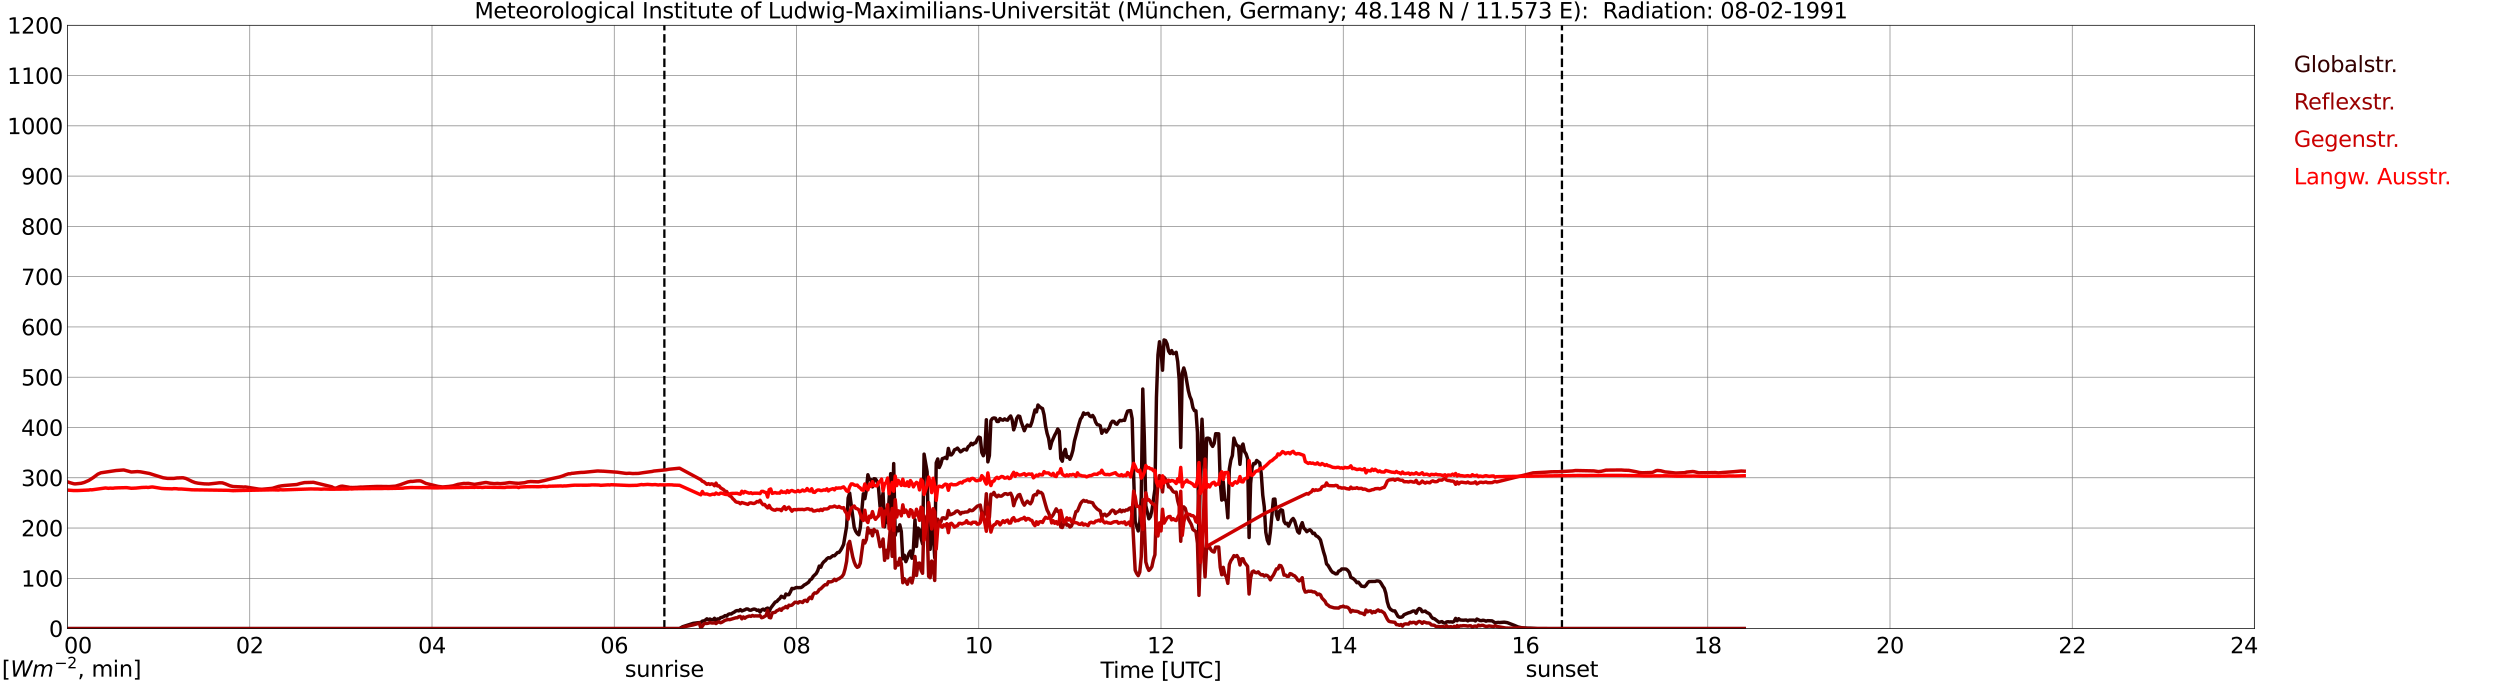 <?xml version="1.0" encoding="utf-8" standalone="no"?>
<!DOCTYPE svg PUBLIC "-//W3C//DTD SVG 1.1//EN"
  "http://www.w3.org/Graphics/SVG/1.1/DTD/svg11.dtd">
<svg xmlns:xlink="http://www.w3.org/1999/xlink" width="1085.4pt" height="296.64pt" viewBox="0 0 1085.4 296.64" xmlns="http://www.w3.org/2000/svg" version="1.1">
 <defs>
  <style type="text/css">*{stroke-linejoin: round; stroke-linecap: butt}</style>
 </defs>
 <g id="figure_1">
  <g id="patch_1">
   <path d="M 0 296.64 
L 1085.4 296.64 
L 1085.4 0 
L 0 0 
z
" style="fill: #ffffff"/>
  </g>
  <g id="axes_1">
   <g id="patch_2">
    <path d="M 29.306 272.909 
L 978.814 272.909 
L 978.814 10.976 
L 29.306 10.976 
z
" style="fill: #ffffff"/>
   </g>
   <g id="patch_3">
    <path d="M 978.814 272.909 
L 978.814 272.909 
L 978.814 10.976 
L 978.814 10.976 
z
" clip-path="url(#p99f78e3b08)" style="fill: #d3d3d3; opacity: 0.25; stroke: #d3d3d3; stroke-linejoin: miter"/>
   </g>
   <g id="matplotlib.axis_1">
    <g id="xtick_1">
     <g id="line2d_1">
      <path d="M 29.306 272.909 
L 29.306 10.976 
" clip-path="url(#p99f78e3b08)" style="fill: none; stroke: #808080; stroke-width: 0.3; stroke-linecap: square"/>
     </g>
     <g id="line2d_2"/>
     <g id="text_1">
      <!--    00 -->
      <g transform="translate(18.733 283.627) scale(0.095 -0.095)">
       <defs>
        <path id="DejaVuSans-20" transform="scale(0.016)"/>
        <path id="DejaVuSans-30" d="M 2034 4250 
Q 1547 4250 1301 3770 
Q 1056 3291 1056 2328 
Q 1056 1369 1301 889 
Q 1547 409 2034 409 
Q 2525 409 2770 889 
Q 3016 1369 3016 2328 
Q 3016 3291 2770 3770 
Q 2525 4250 2034 4250 
z
M 2034 4750 
Q 2819 4750 3233 4129 
Q 3647 3509 3647 2328 
Q 3647 1150 3233 529 
Q 2819 -91 2034 -91 
Q 1250 -91 836 529 
Q 422 1150 422 2328 
Q 422 3509 836 4129 
Q 1250 4750 2034 4750 
z
" transform="scale(0.016)"/>
       </defs>
       <use xlink:href="#DejaVuSans-20"/>
       <use xlink:href="#DejaVuSans-20" transform="translate(31.787 0)"/>
       <use xlink:href="#DejaVuSans-20" transform="translate(63.574 0)"/>
       <use xlink:href="#DejaVuSans-30" transform="translate(95.361 0)"/>
       <use xlink:href="#DejaVuSans-30" transform="translate(158.984 0)"/>
      </g>
     </g>
    </g>
    <g id="xtick_2">
     <g id="line2d_3">
      <path d="M 108.431 272.909 
L 108.431 10.976 
" clip-path="url(#p99f78e3b08)" style="fill: none; stroke: #808080; stroke-width: 0.3; stroke-linecap: square"/>
     </g>
     <g id="line2d_4"/>
     <g id="text_2">
      <!-- 02 -->
      <g transform="translate(102.387 283.627) scale(0.095 -0.095)">
       <defs>
        <path id="DejaVuSans-32" d="M 1228 531 
L 3431 531 
L 3431 0 
L 469 0 
L 469 531 
Q 828 903 1448 1529 
Q 2069 2156 2228 2338 
Q 2531 2678 2651 2914 
Q 2772 3150 2772 3378 
Q 2772 3750 2511 3984 
Q 2250 4219 1831 4219 
Q 1534 4219 1204 4116 
Q 875 4013 500 3803 
L 500 4441 
Q 881 4594 1212 4672 
Q 1544 4750 1819 4750 
Q 2544 4750 2975 4387 
Q 3406 4025 3406 3419 
Q 3406 3131 3298 2873 
Q 3191 2616 2906 2266 
Q 2828 2175 2409 1742 
Q 1991 1309 1228 531 
z
" transform="scale(0.016)"/>
       </defs>
       <use xlink:href="#DejaVuSans-30"/>
       <use xlink:href="#DejaVuSans-32" transform="translate(63.623 0)"/>
      </g>
     </g>
    </g>
    <g id="xtick_3">
     <g id="line2d_5">
      <path d="M 187.557 272.909 
L 187.557 10.976 
" clip-path="url(#p99f78e3b08)" style="fill: none; stroke: #808080; stroke-width: 0.3; stroke-linecap: square"/>
     </g>
     <g id="line2d_6"/>
     <g id="text_3">
      <!-- 04 -->
      <g transform="translate(181.513 283.627) scale(0.095 -0.095)">
       <defs>
        <path id="DejaVuSans-34" d="M 2419 4116 
L 825 1625 
L 2419 1625 
L 2419 4116 
z
M 2253 4666 
L 3047 4666 
L 3047 1625 
L 3713 1625 
L 3713 1100 
L 3047 1100 
L 3047 0 
L 2419 0 
L 2419 1100 
L 313 1100 
L 313 1709 
L 2253 4666 
z
" transform="scale(0.016)"/>
       </defs>
       <use xlink:href="#DejaVuSans-30"/>
       <use xlink:href="#DejaVuSans-34" transform="translate(63.623 0)"/>
      </g>
     </g>
    </g>
    <g id="xtick_4">
     <g id="line2d_7">
      <path d="M 266.683 272.909 
L 266.683 10.976 
" clip-path="url(#p99f78e3b08)" style="fill: none; stroke: #808080; stroke-width: 0.3; stroke-linecap: square"/>
     </g>
     <g id="line2d_8"/>
     <g id="text_4">
      <!-- 06 -->
      <g transform="translate(260.638 283.627) scale(0.095 -0.095)">
       <defs>
        <path id="DejaVuSans-36" d="M 2113 2584 
Q 1688 2584 1439 2293 
Q 1191 2003 1191 1497 
Q 1191 994 1439 701 
Q 1688 409 2113 409 
Q 2538 409 2786 701 
Q 3034 994 3034 1497 
Q 3034 2003 2786 2293 
Q 2538 2584 2113 2584 
z
M 3366 4563 
L 3366 3988 
Q 3128 4100 2886 4159 
Q 2644 4219 2406 4219 
Q 1781 4219 1451 3797 
Q 1122 3375 1075 2522 
Q 1259 2794 1537 2939 
Q 1816 3084 2150 3084 
Q 2853 3084 3261 2657 
Q 3669 2231 3669 1497 
Q 3669 778 3244 343 
Q 2819 -91 2113 -91 
Q 1303 -91 875 529 
Q 447 1150 447 2328 
Q 447 3434 972 4092 
Q 1497 4750 2381 4750 
Q 2619 4750 2861 4703 
Q 3103 4656 3366 4563 
z
" transform="scale(0.016)"/>
       </defs>
       <use xlink:href="#DejaVuSans-30"/>
       <use xlink:href="#DejaVuSans-36" transform="translate(63.623 0)"/>
      </g>
     </g>
    </g>
    <g id="xtick_5">
     <g id="line2d_9">
      <path d="M 345.808 272.909 
L 345.808 10.976 
" clip-path="url(#p99f78e3b08)" style="fill: none; stroke: #808080; stroke-width: 0.3; stroke-linecap: square"/>
     </g>
     <g id="line2d_10"/>
     <g id="text_5">
      <!-- 08 -->
      <g transform="translate(339.764 283.627) scale(0.095 -0.095)">
       <defs>
        <path id="DejaVuSans-38" d="M 2034 2216 
Q 1584 2216 1326 1975 
Q 1069 1734 1069 1313 
Q 1069 891 1326 650 
Q 1584 409 2034 409 
Q 2484 409 2743 651 
Q 3003 894 3003 1313 
Q 3003 1734 2745 1975 
Q 2488 2216 2034 2216 
z
M 1403 2484 
Q 997 2584 770 2862 
Q 544 3141 544 3541 
Q 544 4100 942 4425 
Q 1341 4750 2034 4750 
Q 2731 4750 3128 4425 
Q 3525 4100 3525 3541 
Q 3525 3141 3298 2862 
Q 3072 2584 2669 2484 
Q 3125 2378 3379 2068 
Q 3634 1759 3634 1313 
Q 3634 634 3220 271 
Q 2806 -91 2034 -91 
Q 1263 -91 848 271 
Q 434 634 434 1313 
Q 434 1759 690 2068 
Q 947 2378 1403 2484 
z
M 1172 3481 
Q 1172 3119 1398 2916 
Q 1625 2713 2034 2713 
Q 2441 2713 2670 2916 
Q 2900 3119 2900 3481 
Q 2900 3844 2670 4047 
Q 2441 4250 2034 4250 
Q 1625 4250 1398 4047 
Q 1172 3844 1172 3481 
z
" transform="scale(0.016)"/>
       </defs>
       <use xlink:href="#DejaVuSans-30"/>
       <use xlink:href="#DejaVuSans-38" transform="translate(63.623 0)"/>
      </g>
     </g>
    </g>
    <g id="xtick_6">
     <g id="line2d_11">
      <path d="M 424.934 272.909 
L 424.934 10.976 
" clip-path="url(#p99f78e3b08)" style="fill: none; stroke: #808080; stroke-width: 0.3; stroke-linecap: square"/>
     </g>
     <g id="line2d_12"/>
     <g id="text_6">
      <!-- 10 -->
      <g transform="translate(418.89 283.627) scale(0.095 -0.095)">
       <defs>
        <path id="DejaVuSans-31" d="M 794 531 
L 1825 531 
L 1825 4091 
L 703 3866 
L 703 4441 
L 1819 4666 
L 2450 4666 
L 2450 531 
L 3481 531 
L 3481 0 
L 794 0 
L 794 531 
z
" transform="scale(0.016)"/>
       </defs>
       <use xlink:href="#DejaVuSans-31"/>
       <use xlink:href="#DejaVuSans-30" transform="translate(63.623 0)"/>
      </g>
     </g>
    </g>
    <g id="xtick_7">
     <g id="line2d_13">
      <path d="M 504.06 272.909 
L 504.06 10.976 
" clip-path="url(#p99f78e3b08)" style="fill: none; stroke: #808080; stroke-width: 0.3; stroke-linecap: square"/>
     </g>
     <g id="line2d_14"/>
     <g id="text_7">
      <!-- 12 -->
      <g transform="translate(498.015 283.627) scale(0.095 -0.095)">
       <use xlink:href="#DejaVuSans-31"/>
       <use xlink:href="#DejaVuSans-32" transform="translate(63.623 0)"/>
      </g>
     </g>
    </g>
    <g id="xtick_8">
     <g id="line2d_15">
      <path d="M 583.185 272.909 
L 583.185 10.976 
" clip-path="url(#p99f78e3b08)" style="fill: none; stroke: #808080; stroke-width: 0.3; stroke-linecap: square"/>
     </g>
     <g id="line2d_16"/>
     <g id="text_8">
      <!-- 14 -->
      <g transform="translate(577.141 283.627) scale(0.095 -0.095)">
       <use xlink:href="#DejaVuSans-31"/>
       <use xlink:href="#DejaVuSans-34" transform="translate(63.623 0)"/>
      </g>
     </g>
    </g>
    <g id="xtick_9">
     <g id="line2d_17">
      <path d="M 662.311 272.909 
L 662.311 10.976 
" clip-path="url(#p99f78e3b08)" style="fill: none; stroke: #808080; stroke-width: 0.3; stroke-linecap: square"/>
     </g>
     <g id="line2d_18"/>
     <g id="text_9">
      <!-- 16 -->
      <g transform="translate(656.267 283.627) scale(0.095 -0.095)">
       <use xlink:href="#DejaVuSans-31"/>
       <use xlink:href="#DejaVuSans-36" transform="translate(63.623 0)"/>
      </g>
     </g>
    </g>
    <g id="xtick_10">
     <g id="line2d_19">
      <path d="M 741.437 272.909 
L 741.437 10.976 
" clip-path="url(#p99f78e3b08)" style="fill: none; stroke: #808080; stroke-width: 0.3; stroke-linecap: square"/>
     </g>
     <g id="line2d_20"/>
     <g id="text_10">
      <!-- 18 -->
      <g transform="translate(735.392 283.627) scale(0.095 -0.095)">
       <use xlink:href="#DejaVuSans-31"/>
       <use xlink:href="#DejaVuSans-38" transform="translate(63.623 0)"/>
      </g>
     </g>
    </g>
    <g id="xtick_11">
     <g id="line2d_21">
      <path d="M 820.562 272.909 
L 820.562 10.976 
" clip-path="url(#p99f78e3b08)" style="fill: none; stroke: #808080; stroke-width: 0.3; stroke-linecap: square"/>
     </g>
     <g id="line2d_22"/>
     <g id="text_11">
      <!-- 20 -->
      <g transform="translate(814.518 283.627) scale(0.095 -0.095)">
       <use xlink:href="#DejaVuSans-32"/>
       <use xlink:href="#DejaVuSans-30" transform="translate(63.623 0)"/>
      </g>
     </g>
    </g>
    <g id="xtick_12">
     <g id="line2d_23">
      <path d="M 899.688 272.909 
L 899.688 10.976 
" clip-path="url(#p99f78e3b08)" style="fill: none; stroke: #808080; stroke-width: 0.3; stroke-linecap: square"/>
     </g>
     <g id="line2d_24"/>
     <g id="text_12">
      <!-- 22 -->
      <g transform="translate(893.644 283.627) scale(0.095 -0.095)">
       <use xlink:href="#DejaVuSans-32"/>
       <use xlink:href="#DejaVuSans-32" transform="translate(63.623 0)"/>
      </g>
     </g>
    </g>
    <g id="xtick_13">
     <g id="line2d_25">
      <path d="M 978.814 272.909 
L 978.814 10.976 
" clip-path="url(#p99f78e3b08)" style="fill: none; stroke: #808080; stroke-width: 0.3; stroke-linecap: square"/>
     </g>
     <g id="line2d_26"/>
     <g id="text_13">
      <!-- 24    -->
      <g transform="translate(968.241 283.627) scale(0.095 -0.095)">
       <use xlink:href="#DejaVuSans-32"/>
       <use xlink:href="#DejaVuSans-34" transform="translate(63.623 0)"/>
       <use xlink:href="#DejaVuSans-20" transform="translate(127.246 0)"/>
       <use xlink:href="#DejaVuSans-20" transform="translate(159.033 0)"/>
       <use xlink:href="#DejaVuSans-20" transform="translate(190.82 0)"/>
      </g>
     </g>
    </g>
    <g id="text_14">
     <!-- Time [UTC] -->
     <g transform="translate(477.806 294.322) scale(0.095 -0.095)">
      <defs>
       <path id="DejaVuSans-54" d="M -19 4666 
L 3928 4666 
L 3928 4134 
L 2272 4134 
L 2272 0 
L 1638 0 
L 1638 4134 
L -19 4134 
L -19 4666 
z
" transform="scale(0.016)"/>
       <path id="DejaVuSans-69" d="M 603 3500 
L 1178 3500 
L 1178 0 
L 603 0 
L 603 3500 
z
M 603 4863 
L 1178 4863 
L 1178 4134 
L 603 4134 
L 603 4863 
z
" transform="scale(0.016)"/>
       <path id="DejaVuSans-6d" d="M 3328 2828 
Q 3544 3216 3844 3400 
Q 4144 3584 4550 3584 
Q 5097 3584 5394 3201 
Q 5691 2819 5691 2113 
L 5691 0 
L 5113 0 
L 5113 2094 
Q 5113 2597 4934 2840 
Q 4756 3084 4391 3084 
Q 3944 3084 3684 2787 
Q 3425 2491 3425 1978 
L 3425 0 
L 2847 0 
L 2847 2094 
Q 2847 2600 2669 2842 
Q 2491 3084 2119 3084 
Q 1678 3084 1418 2786 
Q 1159 2488 1159 1978 
L 1159 0 
L 581 0 
L 581 3500 
L 1159 3500 
L 1159 2956 
Q 1356 3278 1631 3431 
Q 1906 3584 2284 3584 
Q 2666 3584 2933 3390 
Q 3200 3197 3328 2828 
z
" transform="scale(0.016)"/>
       <path id="DejaVuSans-65" d="M 3597 1894 
L 3597 1613 
L 953 1613 
Q 991 1019 1311 708 
Q 1631 397 2203 397 
Q 2534 397 2845 478 
Q 3156 559 3463 722 
L 3463 178 
Q 3153 47 2828 -22 
Q 2503 -91 2169 -91 
Q 1331 -91 842 396 
Q 353 884 353 1716 
Q 353 2575 817 3079 
Q 1281 3584 2069 3584 
Q 2775 3584 3186 3129 
Q 3597 2675 3597 1894 
z
M 3022 2063 
Q 3016 2534 2758 2815 
Q 2500 3097 2075 3097 
Q 1594 3097 1305 2825 
Q 1016 2553 972 2059 
L 3022 2063 
z
" transform="scale(0.016)"/>
       <path id="DejaVuSans-5b" d="M 550 4863 
L 1875 4863 
L 1875 4416 
L 1125 4416 
L 1125 -397 
L 1875 -397 
L 1875 -844 
L 550 -844 
L 550 4863 
z
" transform="scale(0.016)"/>
       <path id="DejaVuSans-55" d="M 556 4666 
L 1191 4666 
L 1191 1831 
Q 1191 1081 1462 751 
Q 1734 422 2344 422 
Q 2950 422 3222 751 
Q 3494 1081 3494 1831 
L 3494 4666 
L 4128 4666 
L 4128 1753 
Q 4128 841 3676 375 
Q 3225 -91 2344 -91 
Q 1459 -91 1007 375 
Q 556 841 556 1753 
L 556 4666 
z
" transform="scale(0.016)"/>
       <path id="DejaVuSans-43" d="M 4122 4306 
L 4122 3641 
Q 3803 3938 3442 4084 
Q 3081 4231 2675 4231 
Q 1875 4231 1450 3742 
Q 1025 3253 1025 2328 
Q 1025 1406 1450 917 
Q 1875 428 2675 428 
Q 3081 428 3442 575 
Q 3803 722 4122 1019 
L 4122 359 
Q 3791 134 3420 21 
Q 3050 -91 2638 -91 
Q 1578 -91 968 557 
Q 359 1206 359 2328 
Q 359 3453 968 4101 
Q 1578 4750 2638 4750 
Q 3056 4750 3426 4639 
Q 3797 4528 4122 4306 
z
" transform="scale(0.016)"/>
       <path id="DejaVuSans-5d" d="M 1947 4863 
L 1947 -844 
L 622 -844 
L 622 -397 
L 1369 -397 
L 1369 4416 
L 622 4416 
L 622 4863 
L 1947 4863 
z
" transform="scale(0.016)"/>
      </defs>
      <use xlink:href="#DejaVuSans-54"/>
      <use xlink:href="#DejaVuSans-69" transform="translate(57.959 0)"/>
      <use xlink:href="#DejaVuSans-6d" transform="translate(85.742 0)"/>
      <use xlink:href="#DejaVuSans-65" transform="translate(183.154 0)"/>
      <use xlink:href="#DejaVuSans-20" transform="translate(244.678 0)"/>
      <use xlink:href="#DejaVuSans-5b" transform="translate(276.465 0)"/>
      <use xlink:href="#DejaVuSans-55" transform="translate(315.479 0)"/>
      <use xlink:href="#DejaVuSans-54" transform="translate(388.672 0)"/>
      <use xlink:href="#DejaVuSans-43" transform="translate(443.881 0)"/>
      <use xlink:href="#DejaVuSans-5d" transform="translate(513.705 0)"/>
     </g>
    </g>
   </g>
   <g id="matplotlib.axis_2">
    <g id="ytick_1">
     <g id="line2d_27">
      <path d="M 29.306 272.909 
L 978.814 272.909 
" clip-path="url(#p99f78e3b08)" style="fill: none; stroke: #808080; stroke-width: 0.3; stroke-linecap: square"/>
     </g>
     <g id="line2d_28"/>
     <g id="text_15">
      <!-- 0 -->
      <g transform="translate(21.261 276.518) scale(0.095 -0.095)">
       <use xlink:href="#DejaVuSans-30"/>
      </g>
     </g>
    </g>
    <g id="ytick_2">
     <g id="line2d_29">
      <path d="M 29.306 251.081 
L 978.814 251.081 
" clip-path="url(#p99f78e3b08)" style="fill: none; stroke: #808080; stroke-width: 0.3; stroke-linecap: square"/>
     </g>
     <g id="line2d_30"/>
     <g id="text_16">
      <!-- 100 -->
      <g transform="translate(9.173 254.69) scale(0.095 -0.095)">
       <use xlink:href="#DejaVuSans-31"/>
       <use xlink:href="#DejaVuSans-30" transform="translate(63.623 0)"/>
       <use xlink:href="#DejaVuSans-30" transform="translate(127.246 0)"/>
      </g>
     </g>
    </g>
    <g id="ytick_3">
     <g id="line2d_31">
      <path d="M 29.306 229.253 
L 978.814 229.253 
" clip-path="url(#p99f78e3b08)" style="fill: none; stroke: #808080; stroke-width: 0.3; stroke-linecap: square"/>
     </g>
     <g id="line2d_32"/>
     <g id="text_17">
      <!-- 200 -->
      <g transform="translate(9.173 232.863) scale(0.095 -0.095)">
       <use xlink:href="#DejaVuSans-32"/>
       <use xlink:href="#DejaVuSans-30" transform="translate(63.623 0)"/>
       <use xlink:href="#DejaVuSans-30" transform="translate(127.246 0)"/>
      </g>
     </g>
    </g>
    <g id="ytick_4">
     <g id="line2d_33">
      <path d="M 29.306 207.426 
L 978.814 207.426 
" clip-path="url(#p99f78e3b08)" style="fill: none; stroke: #808080; stroke-width: 0.3; stroke-linecap: square"/>
     </g>
     <g id="line2d_34"/>
     <g id="text_18">
      <!-- 300 -->
      <g transform="translate(9.173 211.035) scale(0.095 -0.095)">
       <defs>
        <path id="DejaVuSans-33" d="M 2597 2516 
Q 3050 2419 3304 2112 
Q 3559 1806 3559 1356 
Q 3559 666 3084 287 
Q 2609 -91 1734 -91 
Q 1441 -91 1130 -33 
Q 819 25 488 141 
L 488 750 
Q 750 597 1062 519 
Q 1375 441 1716 441 
Q 2309 441 2620 675 
Q 2931 909 2931 1356 
Q 2931 1769 2642 2001 
Q 2353 2234 1838 2234 
L 1294 2234 
L 1294 2753 
L 1863 2753 
Q 2328 2753 2575 2939 
Q 2822 3125 2822 3475 
Q 2822 3834 2567 4026 
Q 2313 4219 1838 4219 
Q 1578 4219 1281 4162 
Q 984 4106 628 3988 
L 628 4550 
Q 988 4650 1302 4700 
Q 1616 4750 1894 4750 
Q 2613 4750 3031 4423 
Q 3450 4097 3450 3541 
Q 3450 3153 3228 2886 
Q 3006 2619 2597 2516 
z
" transform="scale(0.016)"/>
       </defs>
       <use xlink:href="#DejaVuSans-33"/>
       <use xlink:href="#DejaVuSans-30" transform="translate(63.623 0)"/>
       <use xlink:href="#DejaVuSans-30" transform="translate(127.246 0)"/>
      </g>
     </g>
    </g>
    <g id="ytick_5">
     <g id="line2d_35">
      <path d="M 29.306 185.598 
L 978.814 185.598 
" clip-path="url(#p99f78e3b08)" style="fill: none; stroke: #808080; stroke-width: 0.3; stroke-linecap: square"/>
     </g>
     <g id="line2d_36"/>
     <g id="text_19">
      <!-- 400 -->
      <g transform="translate(9.173 189.207) scale(0.095 -0.095)">
       <use xlink:href="#DejaVuSans-34"/>
       <use xlink:href="#DejaVuSans-30" transform="translate(63.623 0)"/>
       <use xlink:href="#DejaVuSans-30" transform="translate(127.246 0)"/>
      </g>
     </g>
    </g>
    <g id="ytick_6">
     <g id="line2d_37">
      <path d="M 29.306 163.77 
L 978.814 163.77 
" clip-path="url(#p99f78e3b08)" style="fill: none; stroke: #808080; stroke-width: 0.3; stroke-linecap: square"/>
     </g>
     <g id="line2d_38"/>
     <g id="text_20">
      <!-- 500 -->
      <g transform="translate(9.173 167.379) scale(0.095 -0.095)">
       <defs>
        <path id="DejaVuSans-35" d="M 691 4666 
L 3169 4666 
L 3169 4134 
L 1269 4134 
L 1269 2991 
Q 1406 3038 1543 3061 
Q 1681 3084 1819 3084 
Q 2600 3084 3056 2656 
Q 3513 2228 3513 1497 
Q 3513 744 3044 326 
Q 2575 -91 1722 -91 
Q 1428 -91 1123 -41 
Q 819 9 494 109 
L 494 744 
Q 775 591 1075 516 
Q 1375 441 1709 441 
Q 2250 441 2565 725 
Q 2881 1009 2881 1497 
Q 2881 1984 2565 2268 
Q 2250 2553 1709 2553 
Q 1456 2553 1204 2497 
Q 953 2441 691 2322 
L 691 4666 
z
" transform="scale(0.016)"/>
       </defs>
       <use xlink:href="#DejaVuSans-35"/>
       <use xlink:href="#DejaVuSans-30" transform="translate(63.623 0)"/>
       <use xlink:href="#DejaVuSans-30" transform="translate(127.246 0)"/>
      </g>
     </g>
    </g>
    <g id="ytick_7">
     <g id="line2d_39">
      <path d="M 29.306 141.942 
L 978.814 141.942 
" clip-path="url(#p99f78e3b08)" style="fill: none; stroke: #808080; stroke-width: 0.3; stroke-linecap: square"/>
     </g>
     <g id="line2d_40"/>
     <g id="text_21">
      <!-- 600 -->
      <g transform="translate(9.173 145.551) scale(0.095 -0.095)">
       <use xlink:href="#DejaVuSans-36"/>
       <use xlink:href="#DejaVuSans-30" transform="translate(63.623 0)"/>
       <use xlink:href="#DejaVuSans-30" transform="translate(127.246 0)"/>
      </g>
     </g>
    </g>
    <g id="ytick_8">
     <g id="line2d_41">
      <path d="M 29.306 120.114 
L 978.814 120.114 
" clip-path="url(#p99f78e3b08)" style="fill: none; stroke: #808080; stroke-width: 0.3; stroke-linecap: square"/>
     </g>
     <g id="line2d_42"/>
     <g id="text_22">
      <!-- 700 -->
      <g transform="translate(9.173 123.724) scale(0.095 -0.095)">
       <defs>
        <path id="DejaVuSans-37" d="M 525 4666 
L 3525 4666 
L 3525 4397 
L 1831 0 
L 1172 0 
L 2766 4134 
L 525 4134 
L 525 4666 
z
" transform="scale(0.016)"/>
       </defs>
       <use xlink:href="#DejaVuSans-37"/>
       <use xlink:href="#DejaVuSans-30" transform="translate(63.623 0)"/>
       <use xlink:href="#DejaVuSans-30" transform="translate(127.246 0)"/>
      </g>
     </g>
    </g>
    <g id="ytick_9">
     <g id="line2d_43">
      <path d="M 29.306 98.287 
L 978.814 98.287 
" clip-path="url(#p99f78e3b08)" style="fill: none; stroke: #808080; stroke-width: 0.3; stroke-linecap: square"/>
     </g>
     <g id="line2d_44"/>
     <g id="text_23">
      <!-- 800 -->
      <g transform="translate(9.173 101.896) scale(0.095 -0.095)">
       <use xlink:href="#DejaVuSans-38"/>
       <use xlink:href="#DejaVuSans-30" transform="translate(63.623 0)"/>
       <use xlink:href="#DejaVuSans-30" transform="translate(127.246 0)"/>
      </g>
     </g>
    </g>
    <g id="ytick_10">
     <g id="line2d_45">
      <path d="M 29.306 76.459 
L 978.814 76.459 
" clip-path="url(#p99f78e3b08)" style="fill: none; stroke: #808080; stroke-width: 0.3; stroke-linecap: square"/>
     </g>
     <g id="line2d_46"/>
     <g id="text_24">
      <!-- 900 -->
      <g transform="translate(9.173 80.068) scale(0.095 -0.095)">
       <defs>
        <path id="DejaVuSans-39" d="M 703 97 
L 703 672 
Q 941 559 1184 500 
Q 1428 441 1663 441 
Q 2288 441 2617 861 
Q 2947 1281 2994 2138 
Q 2813 1869 2534 1725 
Q 2256 1581 1919 1581 
Q 1219 1581 811 2004 
Q 403 2428 403 3163 
Q 403 3881 828 4315 
Q 1253 4750 1959 4750 
Q 2769 4750 3195 4129 
Q 3622 3509 3622 2328 
Q 3622 1225 3098 567 
Q 2575 -91 1691 -91 
Q 1453 -91 1209 -44 
Q 966 3 703 97 
z
M 1959 2075 
Q 2384 2075 2632 2365 
Q 2881 2656 2881 3163 
Q 2881 3666 2632 3958 
Q 2384 4250 1959 4250 
Q 1534 4250 1286 3958 
Q 1038 3666 1038 3163 
Q 1038 2656 1286 2365 
Q 1534 2075 1959 2075 
z
" transform="scale(0.016)"/>
       </defs>
       <use xlink:href="#DejaVuSans-39"/>
       <use xlink:href="#DejaVuSans-30" transform="translate(63.623 0)"/>
       <use xlink:href="#DejaVuSans-30" transform="translate(127.246 0)"/>
      </g>
     </g>
    </g>
    <g id="ytick_11">
     <g id="line2d_47">
      <path d="M 29.306 54.631 
L 978.814 54.631 
" clip-path="url(#p99f78e3b08)" style="fill: none; stroke: #808080; stroke-width: 0.3; stroke-linecap: square"/>
     </g>
     <g id="line2d_48"/>
     <g id="text_25">
      <!-- 1000 -->
      <g transform="translate(3.128 58.24) scale(0.095 -0.095)">
       <use xlink:href="#DejaVuSans-31"/>
       <use xlink:href="#DejaVuSans-30" transform="translate(63.623 0)"/>
       <use xlink:href="#DejaVuSans-30" transform="translate(127.246 0)"/>
       <use xlink:href="#DejaVuSans-30" transform="translate(190.869 0)"/>
      </g>
     </g>
    </g>
    <g id="ytick_12">
     <g id="line2d_49">
      <path d="M 29.306 32.803 
L 978.814 32.803 
" clip-path="url(#p99f78e3b08)" style="fill: none; stroke: #808080; stroke-width: 0.3; stroke-linecap: square"/>
     </g>
     <g id="line2d_50"/>
     <g id="text_26">
      <!-- 1100 -->
      <g transform="translate(3.128 36.413) scale(0.095 -0.095)">
       <use xlink:href="#DejaVuSans-31"/>
       <use xlink:href="#DejaVuSans-31" transform="translate(63.623 0)"/>
       <use xlink:href="#DejaVuSans-30" transform="translate(127.246 0)"/>
       <use xlink:href="#DejaVuSans-30" transform="translate(190.869 0)"/>
      </g>
     </g>
    </g>
    <g id="ytick_13">
     <g id="line2d_51">
      <path d="M 29.306 10.976 
L 978.814 10.976 
" clip-path="url(#p99f78e3b08)" style="fill: none; stroke: #808080; stroke-width: 0.3; stroke-linecap: square"/>
     </g>
     <g id="line2d_52"/>
     <g id="text_27">
      <!-- 1200 -->
      <g transform="translate(3.128 14.585) scale(0.095 -0.095)">
       <use xlink:href="#DejaVuSans-31"/>
       <use xlink:href="#DejaVuSans-32" transform="translate(63.623 0)"/>
       <use xlink:href="#DejaVuSans-30" transform="translate(127.246 0)"/>
       <use xlink:href="#DejaVuSans-30" transform="translate(190.869 0)"/>
      </g>
     </g>
    </g>
   </g>
   <g id="line2d_53">
    <path d="M 288.442 272.909 
L 288.442 10.976 
" clip-path="url(#p99f78e3b08)" style="fill: none; stroke-dasharray: 3.7,1.6; stroke-dashoffset: 0; stroke: #000000"/>
   </g>
   <g id="line2d_54">
    <path d="M 678.136 272.909 
L 678.136 10.976 
" clip-path="url(#p99f78e3b08)" style="fill: none; stroke-dasharray: 3.7,1.6; stroke-dashoffset: 0; stroke: #000000"/>
   </g>
   <g id="line2d_55">
    <path d="M 29.306 272.909 
L 295.036 272.909 
L 296.355 272.103 
L 300.971 270.628 
L 302.949 270.372 
L 304.267 270.252 
L 304.927 269.646 
L 305.586 269.598 
L 306.246 269.224 
L 306.905 268.665 
L 307.564 269.039 
L 308.224 268.759 
L 308.883 269.085 
L 309.543 269.085 
L 310.202 268.432 
L 310.861 269.691 
L 311.521 268.711 
L 312.18 268.805 
L 312.839 268.153 
L 313.499 268.013 
L 314.158 267.733 
L 314.818 267.266 
L 315.477 267.5 
L 316.136 266.753 
L 316.796 266.52 
L 317.455 266.566 
L 318.114 266.101 
L 318.774 265.773 
L 319.433 265.26 
L 320.093 265.075 
L 320.752 265.215 
L 321.411 264.654 
L 322.071 265.26 
L 323.39 264.747 
L 324.049 264.374 
L 324.708 264.422 
L 325.368 264.887 
L 326.027 264.935 
L 326.686 264.608 
L 327.346 264.422 
L 328.005 264.562 
L 328.665 265.027 
L 329.324 264.841 
L 329.983 265.727 
L 330.643 264.793 
L 331.302 264.468 
L 331.961 264.935 
L 332.621 264.28 
L 333.28 264.001 
L 333.94 265.448 
L 334.599 264.001 
L 336.577 261.39 
L 337.236 261.157 
L 337.896 260.41 
L 338.555 259.849 
L 339.215 258.871 
L 340.533 259.57 
L 341.193 257.891 
L 341.852 258.219 
L 342.512 258.171 
L 343.171 256.959 
L 343.83 255.466 
L 344.49 255.606 
L 345.808 255.047 
L 346.468 255.139 
L 347.787 255.093 
L 348.446 254.674 
L 349.105 254.019 
L 349.765 253.694 
L 351.083 252.762 
L 351.743 251.734 
L 352.402 251.36 
L 353.062 250.243 
L 354.38 248.983 
L 355.04 247.724 
L 355.699 245.764 
L 356.359 246.277 
L 357.018 244.738 
L 357.677 243.9 
L 358.337 243.387 
L 358.996 242.592 
L 359.655 242.127 
L 360.315 242.267 
L 361.634 241.241 
L 362.293 241.287 
L 363.612 239.888 
L 364.271 239.842 
L 364.93 238.956 
L 365.59 237.788 
L 366.249 236.389 
L 367.568 228.555 
L 368.227 216.194 
L 368.887 214.094 
L 370.865 228.974 
L 371.524 230.652 
L 372.184 231.633 
L 372.843 232.191 
L 373.502 229.114 
L 374.821 214.375 
L 375.481 216.521 
L 376.14 212.837 
L 376.799 206.12 
L 377.459 208.218 
L 378.118 208.218 
L 378.777 211.389 
L 379.437 207.845 
L 380.096 207.938 
L 380.756 208.964 
L 381.415 211.857 
L 382.074 219.878 
L 382.734 218.012 
L 383.393 214.002 
L 384.053 228.74 
L 384.712 221.138 
L 385.371 226.922 
L 386.69 205.653 
L 387.349 226.269 
L 388.009 201.268 
L 388.668 232.379 
L 389.328 229.159 
L 389.987 230.467 
L 390.646 227.854 
L 391.306 230.698 
L 391.965 242.64 
L 392.624 241.053 
L 393.284 243.852 
L 393.943 242.267 
L 394.603 240.307 
L 395.262 239.235 
L 395.921 242.359 
L 396.581 237.976 
L 397.24 225.663 
L 397.899 237.229 
L 398.559 229.299 
L 399.218 230 
L 399.878 233.59 
L 400.537 236.109 
L 401.196 197.164 
L 402.515 204.813 
L 403.175 237.742 
L 403.834 238.489 
L 404.493 228.786 
L 405.153 231.259 
L 405.812 242.079 
L 406.471 200.943 
L 407.131 199.262 
L 407.79 202.949 
L 408.45 201.501 
L 409.109 199.122 
L 409.768 198.937 
L 410.428 198.563 
L 411.087 199.122 
L 411.746 194.691 
L 412.406 197.444 
L 413.065 197.49 
L 413.725 196.697 
L 414.384 195.298 
L 415.043 195.019 
L 415.703 194.552 
L 417.022 196.184 
L 417.681 195.765 
L 418.34 195.158 
L 419 195.064 
L 419.659 195.392 
L 420.318 193.945 
L 420.978 193.48 
L 421.637 192.454 
L 422.297 193.058 
L 422.956 192.406 
L 423.615 192.22 
L 424.275 190.773 
L 424.934 189.747 
L 425.593 190.029 
L 426.253 196.464 
L 426.912 197.863 
L 427.572 195.859 
L 428.231 182.238 
L 428.89 200.521 
L 429.55 197.817 
L 430.209 182.612 
L 430.869 181.68 
L 431.528 181.446 
L 432.187 181.586 
L 432.847 182.985 
L 433.506 182.985 
L 434.165 181.726 
L 434.825 182.238 
L 435.484 182.426 
L 436.144 181.865 
L 436.803 182.284 
L 437.462 182.426 
L 438.122 181.306 
L 438.781 180.606 
L 439.44 182.332 
L 440.1 186.624 
L 440.759 184.757 
L 441.419 181.632 
L 442.078 180.606 
L 442.737 180.793 
L 443.397 183.264 
L 444.716 186.997 
L 445.375 185.458 
L 446.034 184.524 
L 446.694 184.943 
L 447.353 184.991 
L 448.012 183.219 
L 449.331 177.995 
L 449.991 178.833 
L 450.65 175.849 
L 451.309 176.548 
L 451.969 177.061 
L 452.628 177.388 
L 453.287 180.093 
L 453.947 184.943 
L 454.606 188.163 
L 455.266 190.308 
L 455.925 194.691 
L 456.584 191.987 
L 457.903 188.955 
L 458.563 187.789 
L 459.222 186.25 
L 459.881 187.182 
L 460.541 199.076 
L 461.2 200.242 
L 461.859 196.512 
L 462.519 195.112 
L 463.178 198.518 
L 463.838 198.284 
L 464.497 199.404 
L 465.156 197.817 
L 465.816 195.486 
L 466.475 191.52 
L 468.453 184.105 
L 469.113 181.959 
L 469.772 181.027 
L 470.431 179.255 
L 471.091 179.859 
L 472.409 179.44 
L 473.069 180.56 
L 473.728 180.933 
L 474.388 180.372 
L 475.047 181.398 
L 475.706 183.312 
L 476.366 184.384 
L 477.025 184.478 
L 477.685 184.851 
L 478.344 188.115 
L 479.003 186.809 
L 479.663 186.624 
L 480.322 187.602 
L 481.641 185.644 
L 482.3 183.777 
L 482.96 182.891 
L 483.619 182.985 
L 484.278 183.917 
L 484.938 184.199 
L 485.597 183.171 
L 486.256 182.518 
L 486.916 182.706 
L 487.575 182.426 
L 488.235 182.518 
L 488.894 180.281 
L 489.553 178.508 
L 490.213 178.32 
L 490.872 178.275 
L 491.532 181.771 
L 492.191 206.725 
L 492.85 226.409 
L 494.169 230.513 
L 494.828 227.108 
L 495.488 215.775 
L 496.147 168.9 
L 496.807 189.747 
L 497.466 219.553 
L 498.785 225.241 
L 499.444 224.355 
L 500.103 221.651 
L 501.422 212.415 
L 502.082 172.49 
L 502.741 154.02 
L 503.4 148.377 
L 504.06 152.435 
L 504.719 160.736 
L 505.379 147.585 
L 506.038 147.864 
L 506.697 149.309 
L 507.357 152.435 
L 508.016 153.461 
L 508.675 152.201 
L 509.335 153.555 
L 509.994 153.367 
L 510.654 152.948 
L 511.313 157.051 
L 511.972 165.027 
L 512.632 194.272 
L 513.291 162.043 
L 513.95 159.758 
L 514.61 161.95 
L 515.929 169.598 
L 516.588 172.117 
L 517.247 173.61 
L 517.907 176.969 
L 518.566 178.275 
L 519.226 178.368 
L 519.885 187.789 
L 520.544 239.095 
L 521.204 199.076 
L 521.863 182.005 
L 522.522 196.045 
L 523.182 222.257 
L 523.841 190.308 
L 524.501 190.214 
L 525.16 190.494 
L 525.819 192.827 
L 526.479 193.805 
L 527.138 192.5 
L 527.797 188.302 
L 529.116 188.348 
L 529.776 209.292 
L 530.435 217.126 
L 531.094 209.15 
L 531.754 216.94 
L 532.413 217.359 
L 533.073 224.822 
L 533.732 203.601 
L 534.391 199.683 
L 535.051 197.771 
L 535.71 190.214 
L 536.369 192.172 
L 537.029 193.48 
L 537.688 193.665 
L 538.348 201.595 
L 539.007 193.993 
L 539.666 192.779 
L 540.326 196.045 
L 540.985 197.07 
L 541.644 199.076 
L 542.304 233.357 
L 542.963 209.944 
L 543.623 202.949 
L 544.282 201.222 
L 544.941 201.316 
L 545.601 199.917 
L 546.919 200.989 
L 547.579 205.559 
L 548.238 214.98 
L 548.898 220.066 
L 549.557 231.072 
L 550.216 234.525 
L 550.876 236.064 
L 551.535 231.072 
L 552.854 216.753 
L 553.513 216.661 
L 554.173 223.469 
L 554.832 225.523 
L 555.491 222.024 
L 556.151 221.323 
L 556.81 221.605 
L 557.47 226.315 
L 558.129 227.387 
L 558.788 227.201 
L 559.448 228.461 
L 560.107 226.968 
L 560.766 225.754 
L 561.426 225.102 
L 562.085 226.176 
L 563.404 230.792 
L 564.063 231.445 
L 564.723 228.461 
L 565.382 226.922 
L 566.042 229.253 
L 566.701 229.906 
L 567.36 230.84 
L 568.02 230.327 
L 568.679 230 
L 569.338 230.559 
L 569.998 231.633 
L 570.657 231.493 
L 571.317 232.613 
L 571.976 232.892 
L 572.635 233.499 
L 573.295 234.431 
L 574.613 239.515 
L 575.273 241.614 
L 575.932 244.832 
L 576.592 245.484 
L 577.91 247.724 
L 578.57 248.47 
L 579.229 248.75 
L 579.889 249.169 
L 580.548 249.075 
L 581.207 247.957 
L 581.867 247.724 
L 582.526 247.023 
L 583.845 247.023 
L 584.504 247.117 
L 585.164 247.676 
L 585.823 248.562 
L 586.482 250.708 
L 587.142 250.989 
L 587.801 251.408 
L 588.46 252.107 
L 589.12 252.993 
L 589.779 252.762 
L 591.098 254.486 
L 592.417 254.674 
L 593.076 254.113 
L 593.736 253.087 
L 594.395 252.48 
L 596.373 252.434 
L 597.032 252.434 
L 597.692 252.201 
L 598.351 252.247 
L 599.011 252.434 
L 599.67 253.321 
L 600.329 254.486 
L 600.989 255.42 
L 601.648 257.518 
L 602.307 261.251 
L 602.967 263.442 
L 603.626 264.468 
L 604.286 264.935 
L 604.945 265.26 
L 605.604 265.215 
L 606.923 267.594 
L 607.582 267.965 
L 608.242 267.965 
L 608.901 267.779 
L 609.561 266.893 
L 611.539 266.053 
L 612.198 265.913 
L 613.517 265.26 
L 614.176 265.308 
L 614.836 266.24 
L 615.495 264.793 
L 616.154 264.189 
L 616.814 264.468 
L 617.473 265.588 
L 618.792 265.308 
L 619.451 265.913 
L 620.111 266.195 
L 620.77 266.66 
L 621.429 267.825 
L 622.089 268.48 
L 622.748 268.62 
L 624.726 270.159 
L 626.045 269.879 
L 626.705 270.392 
L 627.364 270.532 
L 628.023 270.019 
L 628.683 269.925 
L 629.342 270.019 
L 630.001 269.971 
L 630.661 270.11 
L 631.32 269.737 
L 631.98 268.48 
L 632.639 269.506 
L 633.298 268.62 
L 633.958 269.178 
L 635.276 269.272 
L 636.595 269.178 
L 637.255 269.552 
L 637.914 269.224 
L 639.233 269.224 
L 639.892 269.224 
L 640.552 269.598 
L 641.211 268.759 
L 642.53 269.412 
L 643.189 269.458 
L 643.848 269.272 
L 644.508 269.412 
L 645.167 269.691 
L 645.827 269.458 
L 647.805 269.552 
L 649.123 270.392 
L 650.442 270.198 
L 651.102 270.279 
L 653.08 270.117 
L 654.399 270.322 
L 657.695 271.599 
L 659.014 272.175 
L 660.992 272.627 
L 662.97 272.73 
L 664.289 272.725 
L 667.586 272.909 
L 757.262 272.909 
L 757.262 272.909 
" clip-path="url(#p99f78e3b08)" style="fill: none; stroke: #330000; stroke-width: 1.5; stroke-linecap: square"/>
   </g>
   <g id="line2d_56">
    <path d="M 29.306 272.909 
L 295.036 272.909 
L 295.696 272.721 
L 297.014 272.14 
L 299.652 271.573 
L 300.971 271.304 
L 302.289 270.942 
L 303.608 270.484 
L 304.267 272.643 
L 304.927 271.885 
L 305.586 270.861 
L 306.246 270.639 
L 306.905 270.682 
L 307.564 270.549 
L 308.224 270.281 
L 308.883 270.46 
L 309.543 270.503 
L 310.202 270.37 
L 310.861 270.728 
L 311.521 270.193 
L 312.18 270.014 
L 312.839 270.37 
L 313.499 270.104 
L 314.818 269.301 
L 316.136 268.945 
L 316.796 269.034 
L 319.433 268.233 
L 320.093 268.233 
L 320.752 267.742 
L 321.411 267.609 
L 322.071 268.679 
L 322.73 267.832 
L 323.39 268.41 
L 324.049 267.875 
L 325.368 267.43 
L 326.027 267.609 
L 326.686 267.207 
L 327.346 267.476 
L 328.005 267.386 
L 329.324 267.43 
L 329.983 267.253 
L 330.643 268.187 
L 331.302 268.011 
L 332.621 267.207 
L 333.28 264.981 
L 333.94 268.054 
L 334.599 268.233 
L 335.258 266.094 
L 336.577 265.828 
L 337.236 265.16 
L 337.896 264.891 
L 338.555 264.403 
L 339.215 264.981 
L 339.874 264.045 
L 340.533 263.911 
L 341.193 263.287 
L 341.852 263.911 
L 342.512 262.752 
L 343.171 262.888 
L 343.83 262.709 
L 345.149 261.462 
L 345.808 261.462 
L 346.468 261.818 
L 347.127 261.24 
L 347.787 261.327 
L 348.446 261.595 
L 349.105 260.749 
L 349.765 260.615 
L 350.424 261.15 
L 351.083 259.902 
L 351.743 259.28 
L 352.402 259.902 
L 353.062 258.031 
L 353.721 257.409 
L 354.38 257.496 
L 355.04 256.961 
L 355.699 255.938 
L 356.359 255.626 
L 357.677 254.29 
L 358.337 253.799 
L 358.996 253.888 
L 359.655 252.552 
L 360.315 252.642 
L 360.974 252.552 
L 361.634 252.24 
L 362.293 251.483 
L 362.952 252.063 
L 363.612 251.483 
L 364.271 251.26 
L 365.59 250.28 
L 366.249 249.3 
L 366.909 246.984 
L 367.568 243.688 
L 368.227 236.426 
L 368.887 235.046 
L 370.206 241.728 
L 370.865 244 
L 371.524 245.559 
L 372.184 246.316 
L 372.843 246.004 
L 373.502 244.489 
L 374.821 234.645 
L 375.481 235.758 
L 376.14 234.199 
L 376.799 229.166 
L 377.459 231.349 
L 378.118 230.279 
L 378.777 232.641 
L 379.437 229.834 
L 380.096 230.724 
L 380.756 230.591 
L 381.415 233.708 
L 382.074 237.362 
L 382.734 236.784 
L 383.393 234.02 
L 384.053 243.286 
L 384.712 238.921 
L 385.371 242.217 
L 386.69 228.096 
L 387.349 241.549 
L 388.009 225.512 
L 388.668 246.672 
L 389.328 244.223 
L 389.987 245.336 
L 390.646 242.396 
L 391.306 244.712 
L 391.965 252.998 
L 392.624 251.26 
L 393.943 253.665 
L 394.603 251.662 
L 395.262 251.037 
L 395.921 253.087 
L 396.581 250.147 
L 397.24 241.595 
L 397.899 249.835 
L 398.559 244.579 
L 399.218 244.445 
L 399.878 247.562 
L 400.537 248.9 
L 401.196 223.953 
L 402.515 228.854 
L 403.175 250.236 
L 403.834 250.815 
L 404.493 243.598 
L 405.153 245.781 
L 405.812 252.017 
L 406.471 226.136 
L 407.131 225.425 
L 407.79 226.937 
L 408.45 226.671 
L 409.109 224.89 
L 409.768 224.8 
L 410.428 225.246 
L 411.087 224.8 
L 411.746 221.638 
L 412.406 223.508 
L 413.065 223.329 
L 414.384 222.707 
L 415.043 221.993 
L 415.703 221.817 
L 416.362 222.262 
L 417.022 223.152 
L 417.681 222.484 
L 418.34 222.528 
L 419 222.306 
L 419.659 222.306 
L 420.318 222.172 
L 420.978 221.369 
L 421.637 221.727 
L 422.297 221.638 
L 424.275 219.767 
L 425.593 219.276 
L 426.253 222.84 
L 426.912 224.132 
L 427.572 222.884 
L 428.231 214.375 
L 428.89 225.601 
L 429.55 224.578 
L 430.209 214.598 
L 430.869 214.777 
L 431.528 213.797 
L 432.187 215.133 
L 432.847 215.714 
L 433.506 215 
L 434.165 215.401 
L 434.825 215.401 
L 436.144 214.375 
L 436.803 214.332 
L 437.462 214.688 
L 438.781 214.153 
L 439.44 215.624 
L 440.1 219.544 
L 440.759 217.362 
L 442.078 214.956 
L 442.737 214.688 
L 444.056 218.252 
L 444.716 219.322 
L 445.375 218.296 
L 446.034 217.584 
L 446.694 218.252 
L 447.353 218.741 
L 448.012 217.674 
L 448.672 215.179 
L 449.331 214.733 
L 449.991 214.867 
L 450.65 213.219 
L 451.309 213.841 
L 451.969 213.797 
L 452.628 214.465 
L 453.947 219.186 
L 454.606 221.415 
L 455.266 222.661 
L 455.925 224.488 
L 456.584 224.399 
L 457.244 223.508 
L 458.563 220.924 
L 459.222 222.039 
L 459.881 221.993 
L 460.541 228.81 
L 461.2 229.033 
L 461.859 227.385 
L 462.519 226.047 
L 463.178 228.007 
L 463.838 227.874 
L 464.497 228.81 
L 465.156 228.409 
L 465.816 226.761 
L 467.134 222.127 
L 467.794 221.86 
L 469.113 218.654 
L 469.772 217.761 
L 470.431 217.226 
L 471.091 217.628 
L 471.75 217.451 
L 472.409 217.94 
L 473.069 217.94 
L 474.388 218.296 
L 475.047 219.588 
L 476.366 221.013 
L 477.685 221.86 
L 478.344 224.578 
L 479.003 223.465 
L 479.663 223.242 
L 480.322 223.999 
L 481.641 223.019 
L 482.3 222.039 
L 482.96 221.459 
L 483.619 221.727 
L 484.278 222.93 
L 484.938 222.306 
L 485.597 222.127 
L 486.256 221.369 
L 486.916 222.216 
L 487.575 221.592 
L 488.235 221.904 
L 488.894 221.369 
L 489.553 221.459 
L 490.213 220.747 
L 490.872 220.479 
L 491.532 222.84 
L 492.85 247.562 
L 493.51 248.988 
L 494.169 249.924 
L 494.828 248.409 
L 495.488 241.772 
L 496.147 216.916 
L 496.807 227.651 
L 497.466 244 
L 498.125 246.227 
L 498.785 247.652 
L 499.444 247.028 
L 500.103 246.004 
L 500.763 242.887 
L 501.422 240.837 
L 502.082 219.677 
L 502.741 209.521 
L 503.4 206.491 
L 504.06 208.764 
L 504.719 213.574 
L 505.379 207.205 
L 506.697 208.986 
L 507.357 211.392 
L 508.016 211.525 
L 509.335 213.441 
L 509.994 213.753 
L 510.654 213.664 
L 511.313 217.451 
L 511.972 219.856 
L 512.632 235.001 
L 513.291 220.123 
L 513.95 220.079 
L 514.61 220.747 
L 515.269 223.508 
L 515.929 225.379 
L 517.247 227.741 
L 517.907 229.878 
L 519.226 230.814 
L 519.885 235.847 
L 520.544 258.476 
L 521.204 240.257 
L 521.863 233.398 
L 522.522 239.412 
L 523.182 250.459 
L 523.841 237.897 
L 524.501 237.987 
L 525.16 237.495 
L 525.819 238.831 
L 526.479 239.456 
L 527.138 239.678 
L 527.797 237.541 
L 529.116 237.495 
L 529.776 246.316 
L 530.435 249.523 
L 531.094 246.316 
L 531.754 249.479 
L 532.413 250.413 
L 533.073 253.266 
L 533.732 245.067 
L 534.391 243.419 
L 535.051 242.485 
L 535.71 241.237 
L 536.369 241.595 
L 537.029 241.193 
L 537.688 242.306 
L 538.348 245.292 
L 539.007 242.662 
L 539.666 242.575 
L 540.326 244.223 
L 541.644 245.871 
L 542.304 257.898 
L 542.963 250.948 
L 543.623 248.276 
L 544.282 247.92 
L 544.941 248.542 
L 545.601 248.678 
L 546.26 248.276 
L 546.919 249.077 
L 547.579 249.612 
L 548.238 249.479 
L 548.898 250.103 
L 549.557 249.702 
L 550.216 249.881 
L 550.876 250.548 
L 551.535 251.751 
L 552.195 250.548 
L 552.854 249.702 
L 554.173 246.984 
L 554.832 246.984 
L 555.491 245.469 
L 556.151 245.648 
L 556.81 246.94 
L 557.47 249.702 
L 558.129 249.658 
L 558.788 250.236 
L 559.448 250.236 
L 560.107 249.034 
L 560.766 249.256 
L 561.426 249.745 
L 562.085 250.014 
L 562.745 250.725 
L 563.404 251.795 
L 564.063 252.24 
L 564.723 251.751 
L 565.382 250.815 
L 566.042 255.449 
L 566.701 257.051 
L 567.36 256.961 
L 568.02 256.651 
L 568.679 256.739 
L 569.338 256.651 
L 569.998 257.007 
L 570.657 256.961 
L 571.317 257.363 
L 571.976 258.21 
L 572.635 257.898 
L 573.295 258.254 
L 573.954 259.679 
L 575.273 261.017 
L 575.932 262.353 
L 576.592 262.709 
L 577.251 263.333 
L 579.229 263.911 
L 581.207 264.001 
L 581.867 263.466 
L 582.526 263.422 
L 583.185 263.154 
L 583.845 263.556 
L 584.504 263.51 
L 585.164 263.732 
L 585.823 264.357 
L 586.482 265.738 
L 587.142 265.025 
L 587.801 265.293 
L 589.12 265.426 
L 589.779 265.605 
L 590.439 266.094 
L 591.098 266.184 
L 591.757 266.406 
L 592.417 266.852 
L 593.076 264.848 
L 593.736 265.649 
L 594.395 265.293 
L 595.054 265.204 
L 595.714 266.094 
L 596.373 265.516 
L 597.032 265.872 
L 597.692 265.204 
L 598.351 264.802 
L 599.011 265.383 
L 599.67 265.247 
L 600.989 266.184 
L 602.307 268.812 
L 602.967 269.702 
L 603.626 269.925 
L 605.604 270.193 
L 606.264 271.173 
L 606.923 271.217 
L 607.582 271.483 
L 608.242 271.128 
L 608.901 271.841 
L 609.561 271.038 
L 610.22 270.861 
L 611.539 270.951 
L 612.198 270.148 
L 612.858 270.416 
L 613.517 270.193 
L 614.176 270.237 
L 614.836 270.816 
L 615.495 270.148 
L 616.154 269.792 
L 616.814 270.058 
L 617.473 270.639 
L 618.133 269.971 
L 619.451 270.46 
L 620.111 270.46 
L 620.77 270.593 
L 621.429 271.307 
L 622.748 271.483 
L 623.408 271.975 
L 624.726 272.018 
L 625.386 272.108 
L 626.045 272.018 
L 626.705 272.108 
L 627.364 272.33 
L 628.023 271.662 
L 628.683 272.241 
L 630.001 272.064 
L 630.661 272.464 
L 631.32 271.931 
L 631.98 272.732 
L 632.639 271.573 
L 633.298 272.064 
L 633.958 271.706 
L 634.617 271.752 
L 635.276 271.619 
L 636.595 271.706 
L 637.255 271.841 
L 637.914 271.706 
L 638.573 271.706 
L 639.233 272.33 
L 639.892 271.885 
L 640.552 271.796 
L 641.211 272.064 
L 641.87 271.396 
L 642.53 271.706 
L 643.189 271.529 
L 643.848 271.483 
L 644.508 271.796 
L 645.167 271.975 
L 645.827 271.931 
L 646.486 271.752 
L 648.464 272.064 
L 649.123 271.619 
L 649.783 271.975 
L 653.739 272.667 
L 655.717 272.721 
L 660.333 272.56 
L 663.63 272.887 
L 683.411 272.909 
L 757.262 272.909 
L 757.262 272.909 
" clip-path="url(#p99f78e3b08)" style="fill: none; stroke: #990000; stroke-width: 1.5; stroke-linecap: square"/>
   </g>
   <g id="line2d_57">
    <path d="M 29.306 209.198 
L 30.625 209.634 
L 31.943 210.01 
L 32.603 210.091 
L 35.24 209.822 
L 36.559 209.464 
L 38.537 208.593 
L 40.515 207.325 
L 42.493 205.85 
L 43.812 205.269 
L 50.406 204.282 
L 53.703 204.036 
L 55.681 204.555 
L 57 204.92 
L 59.637 204.743 
L 60.956 204.841 
L 64.912 205.572 
L 66.89 206.21 
L 70.847 207.434 
L 72.825 207.714 
L 75.462 207.703 
L 76.781 207.519 
L 79.419 207.423 
L 80.737 207.735 
L 82.056 208.362 
L 83.375 209.019 
L 84.694 209.514 
L 86.013 209.785 
L 88.65 210.071 
L 90.628 210.13 
L 93.925 209.774 
L 95.244 209.6 
L 96.563 209.639 
L 97.881 210.086 
L 99.86 210.898 
L 101.178 211.23 
L 105.135 211.403 
L 105.794 211.483 
L 106.453 211.392 
L 112.388 212.352 
L 113.707 212.422 
L 117.663 212.068 
L 118.322 211.985 
L 120.96 211.171 
L 122.278 210.922 
L 123.597 210.78 
L 128.872 210.35 
L 130.191 209.951 
L 132.169 209.523 
L 136.125 209.403 
L 138.763 210.056 
L 144.038 211.344 
L 144.697 211.73 
L 145.357 211.924 
L 146.016 211.891 
L 147.335 211.311 
L 147.994 211.117 
L 148.654 211.062 
L 151.291 211.499 
L 151.951 211.634 
L 153.269 211.656 
L 155.247 211.584 
L 156.566 211.457 
L 157.226 211.481 
L 158.544 211.4 
L 163.819 211.186 
L 169.094 211.258 
L 171.732 211.06 
L 173.71 210.473 
L 177.007 209.268 
L 178.326 208.991 
L 178.985 209.025 
L 180.963 208.794 
L 182.282 208.761 
L 182.941 208.912 
L 184.92 209.89 
L 190.195 211.173 
L 192.173 211.416 
L 194.81 211.204 
L 196.788 210.918 
L 198.767 210.305 
L 201.404 209.879 
L 202.063 209.925 
L 203.382 209.857 
L 206.02 210.298 
L 210.635 209.504 
L 211.295 209.508 
L 212.614 209.772 
L 214.592 209.977 
L 215.91 209.877 
L 217.229 209.986 
L 219.207 209.809 
L 221.186 209.504 
L 223.823 209.77 
L 225.142 209.84 
L 227.12 209.639 
L 227.779 209.571 
L 229.098 209.2 
L 230.417 209.071 
L 233.714 209.194 
L 236.351 208.637 
L 239.648 207.777 
L 242.945 207.072 
L 244.264 206.651 
L 245.583 206.125 
L 246.901 205.692 
L 247.561 205.723 
L 248.22 205.498 
L 248.88 205.474 
L 250.198 205.308 
L 252.176 205.116 
L 253.495 205.075 
L 259.43 204.472 
L 260.748 204.538 
L 262.067 204.584 
L 268.002 205.014 
L 271.298 205.47 
L 271.958 205.544 
L 273.277 205.457 
L 274.595 205.592 
L 276.573 205.555 
L 277.233 205.533 
L 279.211 205.219 
L 283.167 204.682 
L 283.827 204.512 
L 289.102 203.985 
L 290.42 203.732 
L 295.036 203.272 
L 304.267 208.253 
L 304.927 208.964 
L 305.586 209.167 
L 306.905 210.276 
L 307.564 209.966 
L 308.224 210.348 
L 308.883 210.047 
L 309.543 210.198 
L 310.202 210.883 
L 310.861 209.752 
L 311.521 210.986 
L 312.18 210.938 
L 312.839 211.791 
L 314.158 212.594 
L 314.818 213.33 
L 315.477 213.384 
L 316.136 214.526 
L 316.796 215.292 
L 317.455 215.604 
L 318.114 216.488 
L 318.774 217.073 
L 319.433 217.853 
L 320.093 218.084 
L 320.752 218.132 
L 321.411 218.708 
L 322.071 218.178 
L 324.708 218.983 
L 325.368 218.435 
L 326.027 218.315 
L 326.686 218.521 
L 327.346 218.604 
L 328.005 218.307 
L 328.665 217.733 
L 329.324 217.94 
L 329.983 217.209 
L 330.643 218.39 
L 331.302 219.123 
L 331.961 219.01 
L 332.621 219.889 
L 333.28 220.513 
L 333.94 219.416 
L 334.599 220.633 
L 335.258 221.125 
L 335.918 221.415 
L 336.577 221.513 
L 337.236 221.109 
L 337.896 221.223 
L 338.555 221.197 
L 339.215 221.714 
L 339.874 220.71 
L 340.533 219.959 
L 341.193 221.214 
L 341.852 220.566 
L 342.512 220.188 
L 343.83 221.945 
L 344.49 221.273 
L 345.149 221.249 
L 345.808 221.345 
L 346.468 221.162 
L 347.127 221.203 
L 348.446 221.153 
L 349.105 221.299 
L 350.424 220.889 
L 351.083 220.948 
L 351.743 221.325 
L 352.402 221.125 
L 353.062 221.854 
L 353.721 221.849 
L 355.04 221.445 
L 355.699 221.703 
L 356.359 221.146 
L 357.018 221.635 
L 357.677 220.974 
L 358.996 220.97 
L 359.655 220.743 
L 360.315 220.057 
L 360.974 220.114 
L 361.634 220.031 
L 362.293 219.699 
L 362.952 220.066 
L 363.612 220.254 
L 364.271 219.878 
L 364.93 220.334 
L 365.59 220.583 
L 366.249 220.398 
L 366.909 221.978 
L 367.568 222.901 
L 368.227 225.44 
L 368.887 222.48 
L 369.546 220.594 
L 370.865 219.684 
L 371.524 220.719 
L 372.184 220.895 
L 372.843 221.323 
L 374.162 225.086 
L 374.821 225.959 
L 375.481 221.537 
L 376.14 225.824 
L 376.799 226.863 
L 377.459 224.074 
L 378.118 224.687 
L 378.777 222.12 
L 379.437 224.351 
L 380.096 225.477 
L 380.756 224.628 
L 381.415 224.008 
L 382.074 220.78 
L 382.734 220.911 
L 383.393 228.622 
L 384.053 221.913 
L 384.712 223.115 
L 385.371 219.088 
L 386.031 229.642 
L 386.69 227.171 
L 387.349 220.769 
L 388.009 230.277 
L 388.668 216.947 
L 389.328 224.477 
L 389.987 221.773 
L 390.646 222.057 
L 391.306 223.947 
L 391.965 219.186 
L 392.624 222.513 
L 393.284 221.448 
L 393.943 222.642 
L 394.603 224.235 
L 395.262 221.284 
L 395.921 221.738 
L 396.581 224.674 
L 397.24 224.004 
L 397.899 221.101 
L 398.559 223.17 
L 399.218 225.916 
L 399.878 220.223 
L 400.537 220.616 
L 401.196 234.481 
L 402.515 226.902 
L 403.175 218.222 
L 403.834 222.681 
L 404.493 229.664 
L 405.153 220.852 
L 405.812 222.281 
L 406.471 238.358 
L 407.131 229.21 
L 407.79 226.776 
L 408.45 228.443 
L 409.109 228.878 
L 409.768 227.843 
L 410.428 228.319 
L 411.087 227.365 
L 411.746 231.255 
L 412.406 227.505 
L 413.065 227.186 
L 413.725 227.889 
L 414.384 228.869 
L 415.043 228.441 
L 415.703 228.23 
L 416.362 227.223 
L 417.022 227.219 
L 417.681 227.47 
L 418.34 227.153 
L 419 226.974 
L 419.659 226.064 
L 420.318 227.156 
L 420.978 227.084 
L 421.637 227.461 
L 422.297 226.756 
L 423.615 226.745 
L 424.275 227.57 
L 424.934 227.503 
L 425.593 226.913 
L 426.253 222.768 
L 426.912 224.589 
L 427.572 227.084 
L 428.231 230.65 
L 428.89 220.219 
L 429.55 226.964 
L 430.209 231.006 
L 430.869 228.732 
L 431.528 227.841 
L 432.187 227.581 
L 432.847 226.488 
L 433.506 226.704 
L 434.165 227.882 
L 435.484 226.077 
L 436.144 226.833 
L 436.803 226.117 
L 437.462 225.813 
L 438.122 227.11 
L 438.781 227.051 
L 439.44 225.235 
L 440.1 224.728 
L 440.759 226.237 
L 441.419 225.927 
L 442.078 226.001 
L 442.737 225.543 
L 443.397 225.254 
L 444.056 225.18 
L 444.716 224.602 
L 445.375 225.809 
L 446.034 225.121 
L 446.694 225.178 
L 447.353 225.774 
L 448.012 225.951 
L 448.672 227.411 
L 449.331 228.23 
L 449.991 226.534 
L 450.65 227.636 
L 451.309 226.601 
L 451.969 226.464 
L 452.628 226.843 
L 453.287 225.519 
L 453.947 224.578 
L 454.606 224.986 
L 455.266 224.958 
L 455.925 224.082 
L 456.584 227.027 
L 457.244 226.08 
L 457.903 227.208 
L 458.563 226.468 
L 459.222 227.542 
L 459.881 226.289 
L 460.541 221.59 
L 461.2 224.667 
L 461.859 226.66 
L 462.519 226.49 
L 463.178 224.824 
L 463.838 225.778 
L 464.497 225.065 
L 465.156 226.451 
L 465.816 226.036 
L 466.475 226.907 
L 467.134 226.929 
L 467.794 227.112 
L 468.453 227.594 
L 469.113 227.647 
L 469.772 227.071 
L 470.431 227.95 
L 471.091 227.535 
L 472.409 228.206 
L 473.069 226.996 
L 473.728 226.713 
L 474.388 226.979 
L 475.047 226.977 
L 475.706 226.243 
L 476.366 226.162 
L 477.025 225.839 
L 477.685 226.261 
L 478.344 224.94 
L 479.003 226.42 
L 479.663 227.018 
L 480.322 226.669 
L 480.981 226.992 
L 482.3 227.204 
L 483.619 226.564 
L 484.938 226.431 
L 485.597 227.18 
L 486.916 226.782 
L 487.575 227.012 
L 488.235 226.566 
L 488.894 227.762 
L 490.213 226.669 
L 490.872 228.232 
L 491.532 222.299 
L 492.191 213.249 
L 492.85 215.655 
L 493.51 219.863 
L 494.169 219.804 
L 494.828 220.086 
L 495.488 225.907 
L 496.147 229.878 
L 497.466 213.974 
L 498.125 217.15 
L 498.785 216.945 
L 500.103 218.514 
L 501.422 219.391 
L 502.082 231.842 
L 502.741 232.711 
L 503.4 227.007 
L 504.06 230.511 
L 504.719 221.098 
L 505.379 227.112 
L 506.697 224.872 
L 507.357 224.335 
L 508.016 224.218 
L 508.675 225.717 
L 509.335 225.178 
L 509.994 225.761 
L 510.654 225.999 
L 511.972 223.336 
L 512.632 213.308 
L 513.291 232.449 
L 513.95 226.662 
L 514.61 223.967 
L 515.269 222.866 
L 515.929 223.382 
L 516.588 223.369 
L 517.247 223.871 
L 517.907 223.875 
L 518.566 224.423 
L 519.226 226.459 
L 519.885 226.843 
L 520.544 213.103 
L 521.204 244.164 
L 521.863 238.375 
L 522.522 224.955 
L 523.182 199.31 
L 523.841 237.249 
L 549.557 222.674 
L 567.36 214.282 
L 568.02 214.535 
L 568.679 213.908 
L 569.338 213.555 
L 569.998 212.568 
L 570.657 213.003 
L 571.317 212.638 
L 571.976 212.874 
L 573.295 212.487 
L 573.954 211.348 
L 574.613 211.062 
L 575.273 211.014 
L 575.932 209.663 
L 576.592 210.695 
L 577.251 210.848 
L 579.229 210.907 
L 579.889 210.732 
L 580.548 210.835 
L 581.207 211.719 
L 581.867 211.63 
L 582.526 211.942 
L 583.185 211.835 
L 583.845 211.861 
L 584.504 212.123 
L 585.823 212.352 
L 586.482 211.481 
L 587.142 212.118 
L 587.801 211.961 
L 588.46 212.014 
L 589.12 211.723 
L 589.779 212.11 
L 591.098 211.996 
L 591.757 212.415 
L 592.417 212.306 
L 593.076 212.509 
L 593.736 212.898 
L 594.395 213.009 
L 595.054 212.874 
L 595.714 212.607 
L 596.373 212.535 
L 597.032 212.177 
L 598.351 212.086 
L 599.011 212.295 
L 600.329 211.763 
L 600.989 211.601 
L 601.648 210.429 
L 602.307 208.886 
L 602.967 208.408 
L 604.945 208.1 
L 605.604 208.53 
L 606.264 208.137 
L 606.923 207.991 
L 607.582 208.34 
L 608.242 208.504 
L 608.901 208.491 
L 609.561 209.139 
L 610.879 209.137 
L 611.539 209.281 
L 612.198 209.028 
L 612.858 209.076 
L 613.517 209.305 
L 614.176 209.335 
L 614.836 208.537 
L 615.495 209.696 
L 616.154 209.966 
L 616.814 209.576 
L 617.473 208.86 
L 618.133 209.407 
L 618.792 209.757 
L 619.451 209.355 
L 620.77 209.624 
L 621.429 209.032 
L 622.089 208.768 
L 622.748 209.098 
L 623.408 209.148 
L 624.067 209.025 
L 624.726 208.406 
L 626.045 208.458 
L 626.705 207.91 
L 627.364 207.821 
L 628.023 208.408 
L 628.683 208.606 
L 629.342 208.648 
L 630.001 208.879 
L 630.661 208.849 
L 631.32 209.128 
L 631.98 210.265 
L 632.639 209.235 
L 633.298 210.071 
L 633.958 209.445 
L 634.617 209.338 
L 636.595 209.637 
L 637.255 209.279 
L 637.914 209.676 
L 638.573 209.785 
L 639.892 209.641 
L 640.552 209.215 
L 641.211 210.082 
L 642.53 209.37 
L 643.189 209.366 
L 643.848 209.534 
L 645.167 209.253 
L 645.827 209.562 
L 647.805 209.536 
L 649.123 208.973 
L 649.783 209.268 
L 665.608 205.297 
L 671.542 204.979 
L 673.521 204.828 
L 676.817 204.791 
L 682.752 204.459 
L 684.071 204.271 
L 691.983 204.446 
L 693.961 204.747 
L 695.28 204.601 
L 697.258 204.112 
L 703.852 204.044 
L 705.171 204.154 
L 707.149 204.204 
L 709.127 204.57 
L 710.446 204.835 
L 711.765 205.145 
L 713.083 205.258 
L 717.04 205.136 
L 717.699 204.994 
L 719.018 204.346 
L 719.677 204.254 
L 720.996 204.378 
L 722.974 204.904 
L 724.293 205.011 
L 727.59 205.374 
L 728.909 205.313 
L 731.546 205.208 
L 732.205 204.97 
L 734.843 204.715 
L 735.502 204.769 
L 737.48 205.26 
L 740.118 205.241 
L 744.734 205.158 
L 746.052 205.302 
L 748.031 205.131 
L 752.646 204.787 
L 755.943 204.494 
L 757.262 204.568 
L 757.262 204.568 
" clip-path="url(#p99f78e3b08)" style="fill: none; stroke: #cc0000; stroke-width: 1.5; stroke-linecap: square"/>
   </g>
   <g id="line2d_58">
    <path d="M 29.306 212.784 
L 31.943 212.972 
L 33.921 212.963 
L 38.537 212.754 
L 39.197 212.625 
L 39.856 212.675 
L 45.79 211.854 
L 47.109 212.016 
L 47.768 211.926 
L 49.087 211.979 
L 49.747 211.87 
L 51.065 211.804 
L 55.022 211.712 
L 57 211.992 
L 58.978 211.907 
L 61.615 211.64 
L 62.934 211.599 
L 63.594 211.56 
L 64.253 211.664 
L 65.572 211.459 
L 66.231 211.422 
L 68.869 211.846 
L 70.187 212.066 
L 71.506 212.153 
L 74.803 212.252 
L 75.462 212.147 
L 76.781 212.191 
L 77.441 212.304 
L 78.759 212.304 
L 82.056 212.546 
L 83.375 212.658 
L 88.65 212.73 
L 99.2 212.878 
L 101.178 213.029 
L 103.156 212.965 
L 114.366 212.745 
L 118.322 212.666 
L 120.96 212.745 
L 121.619 212.621 
L 122.938 212.688 
L 134.807 212.278 
L 138.104 212.315 
L 139.422 212.396 
L 140.741 212.311 
L 142.06 212.356 
L 143.379 212.402 
L 151.291 212.319 
L 151.951 212.195 
L 152.61 212.306 
L 153.929 212.193 
L 163.819 212.09 
L 165.798 212.105 
L 167.116 212.033 
L 168.435 212.075 
L 175.029 211.944 
L 175.688 211.826 
L 177.007 211.745 
L 178.326 211.669 
L 186.238 211.747 
L 188.876 211.824 
L 197.448 211.693 
L 201.404 211.627 
L 202.723 211.61 
L 205.36 211.573 
L 206.02 211.614 
L 206.679 211.492 
L 207.339 211.592 
L 208.657 211.551 
L 209.317 211.649 
L 210.635 211.531 
L 219.207 211.647 
L 219.867 211.509 
L 224.482 211.455 
L 225.142 211.708 
L 225.801 211.453 
L 229.098 211.289 
L 231.076 211.278 
L 233.714 211.326 
L 235.033 211.261 
L 235.692 211.167 
L 237.67 211.241 
L 238.329 211.082 
L 239.648 211.073 
L 243.604 210.966 
L 244.264 211.055 
L 244.923 210.953 
L 245.583 210.988 
L 248.22 210.73 
L 249.539 210.641 
L 250.858 210.647 
L 252.176 210.641 
L 254.814 210.652 
L 256.133 210.608 
L 256.792 210.523 
L 258.111 210.529 
L 260.089 210.588 
L 260.748 210.719 
L 264.045 210.505 
L 264.705 210.569 
L 265.364 210.444 
L 273.277 210.785 
L 274.595 210.743 
L 276.573 210.702 
L 278.552 210.359 
L 279.211 210.466 
L 281.189 210.309 
L 283.167 210.462 
L 284.486 210.377 
L 285.805 210.577 
L 286.464 210.479 
L 288.442 210.527 
L 289.761 210.486 
L 291.739 210.497 
L 292.399 210.604 
L 294.377 210.669 
L 295.036 210.698 
L 304.267 214.827 
L 304.927 213.376 
L 305.586 214.402 
L 306.246 214.5 
L 306.905 214.445 
L 308.224 214.91 
L 309.543 214.487 
L 310.202 214.688 
L 310.861 214.05 
L 311.521 214.434 
L 312.18 214.55 
L 312.839 214.072 
L 313.499 214.17 
L 314.818 214.624 
L 316.136 214.744 
L 316.796 214.423 
L 317.455 214.234 
L 320.093 214.177 
L 320.752 214.428 
L 321.411 214.559 
L 322.071 213.28 
L 322.73 214.052 
L 323.39 213.369 
L 324.049 213.701 
L 325.368 214.157 
L 326.027 213.917 
L 326.686 214.301 
L 327.346 214.118 
L 329.324 214.142 
L 329.983 214.293 
L 330.643 213.33 
L 331.302 213.328 
L 331.961 213.692 
L 332.621 213.841 
L 333.28 215.807 
L 333.94 212.599 
L 334.599 212.287 
L 335.258 214.207 
L 336.577 213.832 
L 337.236 214.098 
L 337.896 214.026 
L 338.555 214.105 
L 339.215 213.195 
L 339.874 213.773 
L 340.533 213.594 
L 341.193 213.937 
L 341.852 212.994 
L 342.512 213.797 
L 343.171 213.168 
L 343.83 212.948 
L 345.149 213.542 
L 345.808 213.4 
L 346.468 212.952 
L 347.127 213.483 
L 347.787 213.214 
L 348.446 212.723 
L 349.105 213.179 
L 349.765 212.994 
L 350.424 212.101 
L 351.083 212.97 
L 351.743 213.164 
L 352.402 212.193 
L 353.062 213.668 
L 353.721 213.771 
L 354.38 213.103 
L 355.04 212.727 
L 355.699 212.741 
L 356.359 213.037 
L 357.018 212.937 
L 357.677 212.664 
L 358.337 212.828 
L 358.996 212.228 
L 359.655 213.153 
L 360.315 212.601 
L 361.634 212.162 
L 362.293 212.688 
L 362.952 211.835 
L 363.612 211.961 
L 364.271 211.841 
L 364.93 211.92 
L 366.249 211.374 
L 366.909 212.173 
L 367.568 213.149 
L 368.227 213.389 
L 368.887 211.309 
L 369.546 210.115 
L 370.206 210.099 
L 370.865 210.556 
L 371.524 210.746 
L 372.184 210.608 
L 372.843 211.403 
L 373.502 211.833 
L 374.162 212.695 
L 374.821 212.858 
L 375.481 210.13 
L 376.14 212.06 
L 376.799 212.684 
L 377.459 210.132 
L 378.118 211.193 
L 378.777 209.128 
L 379.437 210.818 
L 380.756 210.942 
L 381.415 209.447 
L 382.074 209.089 
L 382.734 207.991 
L 383.393 213.109 
L 384.053 210.038 
L 384.712 209.549 
L 385.371 207.539 
L 386.031 214.365 
L 387.349 209.462 
L 388.009 213.275 
L 388.668 206.69 
L 389.328 210.835 
L 389.987 208.554 
L 391.306 210.741 
L 391.965 208.041 
L 392.624 210.776 
L 393.284 210.82 
L 393.943 209.211 
L 394.603 211.182 
L 395.262 208.652 
L 395.921 209.669 
L 396.581 211.387 
L 397.24 210.193 
L 397.899 209.418 
L 398.559 209.864 
L 399.218 212.703 
L 399.878 208.157 
L 400.537 208.903 
L 401.196 214.661 
L 402.515 210.852 
L 403.175 207.113 
L 403.834 209.207 
L 404.493 213.865 
L 405.153 207.644 
L 405.812 210.811 
L 406.471 217.217 
L 407.131 211.472 
L 407.79 211.097 
L 409.109 211.466 
L 409.768 210.658 
L 410.428 210.191 
L 411.087 210.353 
L 411.746 212.861 
L 412.406 210.436 
L 413.065 210.169 
L 413.725 210.475 
L 415.043 210.449 
L 415.703 210.189 
L 416.362 209.696 
L 417.022 209.403 
L 417.681 209.704 
L 418.34 208.923 
L 419 208.77 
L 420.318 208.067 
L 420.978 208.694 
L 421.637 207.827 
L 422.297 207.67 
L 422.956 207.986 
L 423.615 208.637 
L 424.275 208.726 
L 424.934 208.41 
L 425.593 208.471 
L 426.253 206.511 
L 426.912 207.257 
L 427.572 208.895 
L 428.231 210.169 
L 428.89 205.332 
L 429.55 209.253 
L 430.209 210.809 
L 430.869 209.01 
L 431.528 208.842 
L 432.187 207.681 
L 432.847 207.223 
L 433.506 207.746 
L 434.825 206.873 
L 435.484 206.98 
L 436.144 207.591 
L 436.803 207.474 
L 437.462 207.105 
L 438.122 207.783 
L 438.781 207.565 
L 439.44 206.155 
L 440.1 205.057 
L 440.759 206.806 
L 441.419 205.54 
L 442.078 206.103 
L 442.737 206.262 
L 443.397 206.153 
L 444.716 205.612 
L 445.375 206.376 
L 446.034 205.985 
L 446.694 205.771 
L 447.353 205.917 
L 448.012 205.775 
L 448.672 207.454 
L 449.991 206.271 
L 450.65 206.616 
L 451.309 205.895 
L 451.969 206.153 
L 452.628 206.184 
L 453.287 204.763 
L 453.947 205.33 
L 455.266 205.332 
L 455.925 205.963 
L 456.584 206.338 
L 457.244 205.511 
L 457.903 206.683 
L 458.563 206.884 
L 459.222 205.315 
L 459.881 205.348 
L 460.541 203.49 
L 461.2 205.86 
L 461.859 206.358 
L 462.519 206.692 
L 463.178 206.144 
L 463.838 206.624 
L 464.497 206.092 
L 465.156 206.26 
L 465.816 205.946 
L 466.475 206.153 
L 467.134 206.847 
L 467.794 205.28 
L 468.453 206.249 
L 469.113 206.356 
L 469.772 206.609 
L 471.091 206.71 
L 471.75 207.039 
L 473.069 206.487 
L 473.728 206.491 
L 475.047 205.841 
L 476.366 205.946 
L 477.025 205.35 
L 477.685 205.348 
L 478.344 204.151 
L 479.003 205.437 
L 479.663 205.978 
L 480.322 206.042 
L 480.981 205.972 
L 481.641 206.142 
L 484.278 205.223 
L 484.938 206.02 
L 485.597 206.349 
L 486.256 206.517 
L 486.916 206.053 
L 487.575 206.651 
L 488.235 206.271 
L 488.894 206.561 
L 489.553 205.166 
L 490.213 205.804 
L 490.872 207.046 
L 491.532 203.767 
L 492.191 201.157 
L 492.85 202.453 
L 493.51 204.234 
L 494.169 204.671 
L 494.828 204.095 
L 495.488 207.594 
L 496.147 206.638 
L 496.807 204.992 
L 497.466 202.106 
L 498.125 203.165 
L 498.785 203.023 
L 499.444 203.564 
L 500.103 203.577 
L 500.763 204.396 
L 501.422 204.169 
L 502.082 209.285 
L 502.741 210.94 
L 503.4 209.032 
L 504.06 211.575 
L 504.719 206.572 
L 505.379 209.733 
L 506.038 208.888 
L 506.697 208.871 
L 507.357 208.478 
L 508.016 208.986 
L 508.675 208.606 
L 509.335 208.75 
L 509.994 209.167 
L 510.654 209.923 
L 511.313 207.89 
L 511.972 209.178 
L 512.632 202.94 
L 513.291 211.387 
L 513.95 209.493 
L 514.61 209.305 
L 515.269 208.445 
L 515.929 209.274 
L 516.588 209.412 
L 517.907 210.204 
L 518.566 211.128 
L 519.226 211.241 
L 519.885 208.17 
L 520.544 200.818 
L 521.204 214.183 
L 522.522 211.549 
L 523.182 204.051 
L 523.841 211.686 
L 524.501 210.431 
L 525.16 211.42 
L 525.819 210.217 
L 526.479 209.613 
L 527.138 209.383 
L 527.797 210.621 
L 528.457 210.102 
L 529.116 210.202 
L 529.776 205.933 
L 530.435 204.821 
L 531.094 208.131 
L 531.754 205.201 
L 533.073 205.105 
L 533.732 209.576 
L 534.391 210.008 
L 535.051 210.715 
L 535.71 209.624 
L 536.369 209.141 
L 537.029 209.757 
L 537.688 209.067 
L 538.348 206.91 
L 539.007 209.154 
L 539.666 209.233 
L 540.326 207.921 
L 541.644 207.406 
L 542.304 199.995 
L 542.963 206.135 
L 543.623 206.43 
L 544.282 205.782 
L 544.941 204.883 
L 545.601 204.431 
L 546.26 204.442 
L 546.919 203.531 
L 547.579 203.18 
L 548.238 203.479 
L 548.898 202.704 
L 549.557 202.215 
L 551.535 200.277 
L 552.195 200.004 
L 553.513 198.821 
L 554.173 198.402 
L 554.832 197.06 
L 555.491 197.483 
L 556.151 196.87 
L 556.81 196.053 
L 557.47 196.429 
L 558.129 197.014 
L 558.788 196.61 
L 559.448 196.507 
L 560.107 197.016 
L 560.766 196.291 
L 561.426 195.955 
L 562.085 196.767 
L 562.745 197.136 
L 563.404 196.915 
L 564.063 196.974 
L 566.042 197.697 
L 566.701 200.399 
L 568.02 201.205 
L 568.679 200.877 
L 569.338 201.187 
L 569.998 201.047 
L 570.657 201.401 
L 571.317 201.449 
L 571.976 200.949 
L 572.635 201.587 
L 573.295 201.79 
L 573.954 201.237 
L 574.613 201.593 
L 575.273 202.082 
L 575.932 201.707 
L 576.592 202.18 
L 577.251 202.281 
L 578.57 202.872 
L 579.889 203.04 
L 580.548 202.894 
L 581.207 202.905 
L 581.867 203.228 
L 582.526 203.088 
L 583.185 203.363 
L 583.845 202.918 
L 584.504 203.06 
L 585.164 203.086 
L 585.823 202.909 
L 586.482 202.235 
L 587.142 203.468 
L 587.801 203.333 
L 589.12 203.87 
L 590.439 203.638 
L 591.098 203.935 
L 591.757 203.961 
L 592.417 203.475 
L 593.076 205.293 
L 593.736 204.223 
L 595.054 204.492 
L 595.714 203.658 
L 596.373 204.236 
L 597.032 203.75 
L 598.351 204.802 
L 599.011 204.435 
L 599.67 204.887 
L 600.989 204.957 
L 601.648 204.267 
L 602.967 204.632 
L 604.286 205.011 
L 604.945 205.033 
L 605.604 205.184 
L 606.264 204.691 
L 606.923 205.166 
L 607.582 205.249 
L 608.242 205.71 
L 608.901 204.918 
L 609.561 205.579 
L 610.22 205.631 
L 611.539 205.372 
L 612.198 205.981 
L 612.858 205.518 
L 613.517 205.767 
L 614.176 205.719 
L 614.836 205.236 
L 615.495 205.734 
L 616.154 205.935 
L 616.814 205.655 
L 617.473 205.23 
L 618.133 206.066 
L 619.451 205.83 
L 620.77 206.36 
L 621.429 205.939 
L 622.748 206.109 
L 623.408 205.854 
L 624.067 206.114 
L 625.386 206.153 
L 626.045 206.363 
L 626.705 206.384 
L 627.364 206.125 
L 628.023 206.775 
L 628.683 206.229 
L 630.001 206.33 
L 630.661 205.86 
L 631.32 206.367 
L 631.98 205.57 
L 632.639 206.664 
L 633.298 206.142 
L 633.958 206.515 
L 634.617 206.504 
L 635.936 206.727 
L 637.255 206.496 
L 637.914 206.696 
L 638.573 206.734 
L 639.233 206.092 
L 639.892 206.489 
L 640.552 206.57 
L 641.211 206.299 
L 641.87 206.972 
L 642.53 206.657 
L 643.848 206.923 
L 644.508 206.651 
L 645.167 206.511 
L 646.486 206.834 
L 647.805 206.653 
L 648.464 206.644 
L 649.123 207.168 
L 649.783 206.943 
L 686.049 206.419 
L 687.368 206.467 
L 691.324 206.428 
L 701.874 206.391 
L 703.852 206.404 
L 711.765 206.539 
L 713.743 206.633 
L 716.38 206.627 
L 723.633 206.572 
L 728.249 206.725 
L 735.502 206.67 
L 739.459 206.793 
L 742.756 206.762 
L 748.69 206.727 
L 750.668 206.633 
L 753.306 206.679 
L 757.262 206.546 
L 757.262 206.546 
" clip-path="url(#p99f78e3b08)" style="fill: none; stroke: #ff0000; stroke-width: 1.5; stroke-linecap: square"/>
   </g>
   <g id="patch_4">
    <path d="M 29.306 272.909 
L 29.306 10.976 
" style="fill: none; stroke: #000000; stroke-width: 0.3; stroke-linejoin: miter; stroke-linecap: square"/>
   </g>
   <g id="patch_5">
    <path d="M 978.814 272.909 
L 978.814 10.976 
" style="fill: none; stroke: #000000; stroke-width: 0.3; stroke-linejoin: miter; stroke-linecap: square"/>
   </g>
   <g id="patch_6">
    <path d="M 29.306 272.909 
L 978.814 272.909 
" style="fill: none; stroke: #000000; stroke-width: 0.3; stroke-linejoin: miter; stroke-linecap: square"/>
   </g>
   <g id="patch_7">
    <path d="M 29.306 10.976 
L 978.814 10.976 
" style="fill: none; stroke: #000000; stroke-width: 0.3; stroke-linejoin: miter; stroke-linecap: square"/>
   </g>
   <g id="text_28">
    <!-- sunrise -->
    <g transform="translate(271.278 293.863) scale(0.095 -0.095)">
     <defs>
      <path id="DejaVuSans-73" d="M 2834 3397 
L 2834 2853 
Q 2591 2978 2328 3040 
Q 2066 3103 1784 3103 
Q 1356 3103 1142 2972 
Q 928 2841 928 2578 
Q 928 2378 1081 2264 
Q 1234 2150 1697 2047 
L 1894 2003 
Q 2506 1872 2764 1633 
Q 3022 1394 3022 966 
Q 3022 478 2636 193 
Q 2250 -91 1575 -91 
Q 1294 -91 989 -36 
Q 684 19 347 128 
L 347 722 
Q 666 556 975 473 
Q 1284 391 1588 391 
Q 1994 391 2212 530 
Q 2431 669 2431 922 
Q 2431 1156 2273 1281 
Q 2116 1406 1581 1522 
L 1381 1569 
Q 847 1681 609 1914 
Q 372 2147 372 2553 
Q 372 3047 722 3315 
Q 1072 3584 1716 3584 
Q 2034 3584 2315 3537 
Q 2597 3491 2834 3397 
z
" transform="scale(0.016)"/>
      <path id="DejaVuSans-75" d="M 544 1381 
L 544 3500 
L 1119 3500 
L 1119 1403 
Q 1119 906 1312 657 
Q 1506 409 1894 409 
Q 2359 409 2629 706 
Q 2900 1003 2900 1516 
L 2900 3500 
L 3475 3500 
L 3475 0 
L 2900 0 
L 2900 538 
Q 2691 219 2414 64 
Q 2138 -91 1772 -91 
Q 1169 -91 856 284 
Q 544 659 544 1381 
z
M 1991 3584 
L 1991 3584 
z
" transform="scale(0.016)"/>
      <path id="DejaVuSans-6e" d="M 3513 2113 
L 3513 0 
L 2938 0 
L 2938 2094 
Q 2938 2591 2744 2837 
Q 2550 3084 2163 3084 
Q 1697 3084 1428 2787 
Q 1159 2491 1159 1978 
L 1159 0 
L 581 0 
L 581 3500 
L 1159 3500 
L 1159 2956 
Q 1366 3272 1645 3428 
Q 1925 3584 2291 3584 
Q 2894 3584 3203 3211 
Q 3513 2838 3513 2113 
z
" transform="scale(0.016)"/>
      <path id="DejaVuSans-72" d="M 2631 2963 
Q 2534 3019 2420 3045 
Q 2306 3072 2169 3072 
Q 1681 3072 1420 2755 
Q 1159 2438 1159 1844 
L 1159 0 
L 581 0 
L 581 3500 
L 1159 3500 
L 1159 2956 
Q 1341 3275 1631 3429 
Q 1922 3584 2338 3584 
Q 2397 3584 2469 3576 
Q 2541 3569 2628 3553 
L 2631 2963 
z
" transform="scale(0.016)"/>
     </defs>
     <use xlink:href="#DejaVuSans-73"/>
     <use xlink:href="#DejaVuSans-75" transform="translate(52.1 0)"/>
     <use xlink:href="#DejaVuSans-6e" transform="translate(115.479 0)"/>
     <use xlink:href="#DejaVuSans-72" transform="translate(178.857 0)"/>
     <use xlink:href="#DejaVuSans-69" transform="translate(219.971 0)"/>
     <use xlink:href="#DejaVuSans-73" transform="translate(247.754 0)"/>
     <use xlink:href="#DejaVuSans-65" transform="translate(299.854 0)"/>
    </g>
   </g>
   <g id="text_29">
    <!-- sunset -->
    <g transform="translate(662.382 293.863) scale(0.095 -0.095)">
     <defs>
      <path id="DejaVuSans-74" d="M 1172 4494 
L 1172 3500 
L 2356 3500 
L 2356 3053 
L 1172 3053 
L 1172 1153 
Q 1172 725 1289 603 
Q 1406 481 1766 481 
L 2356 481 
L 2356 0 
L 1766 0 
Q 1100 0 847 248 
Q 594 497 594 1153 
L 594 3053 
L 172 3053 
L 172 3500 
L 594 3500 
L 594 4494 
L 1172 4494 
z
" transform="scale(0.016)"/>
     </defs>
     <use xlink:href="#DejaVuSans-73"/>
     <use xlink:href="#DejaVuSans-75" transform="translate(52.1 0)"/>
     <use xlink:href="#DejaVuSans-6e" transform="translate(115.479 0)"/>
     <use xlink:href="#DejaVuSans-73" transform="translate(178.857 0)"/>
     <use xlink:href="#DejaVuSans-65" transform="translate(230.957 0)"/>
     <use xlink:href="#DejaVuSans-74" transform="translate(292.48 0)"/>
    </g>
   </g>
   <g id="text_30">
    <!-- [$Wm^{-2}$, min] -->
    <g transform="translate(0.821 293.863) scale(0.095 -0.095)">
     <defs>
      <path id="DejaVuSans-Oblique-57" d="M 616 4666 
L 1228 4666 
L 1453 697 
L 3213 4666 
L 3916 4666 
L 4147 697 
L 5888 4666 
L 6528 4666 
L 4453 0 
L 3659 0 
L 3444 3891 
L 1697 0 
L 903 0 
L 616 4666 
z
" transform="scale(0.016)"/>
      <path id="DejaVuSans-Oblique-6d" d="M 5747 2113 
L 5338 0 
L 4763 0 
L 5166 2094 
Q 5191 2228 5203 2325 
Q 5216 2422 5216 2491 
Q 5216 2772 5059 2928 
Q 4903 3084 4622 3084 
Q 4203 3084 3875 2770 
Q 3547 2456 3450 1953 
L 3066 0 
L 2491 0 
L 2900 2094 
Q 2925 2209 2937 2307 
Q 2950 2406 2950 2484 
Q 2950 2769 2794 2926 
Q 2638 3084 2363 3084 
Q 1938 3084 1609 2770 
Q 1281 2456 1184 1953 
L 800 0 
L 225 0 
L 909 3500 
L 1484 3500 
L 1375 2956 
Q 1609 3263 1923 3423 
Q 2238 3584 2597 3584 
Q 2978 3584 3223 3384 
Q 3469 3184 3519 2828 
Q 3781 3197 4126 3390 
Q 4472 3584 4856 3584 
Q 5306 3584 5551 3325 
Q 5797 3066 5797 2591 
Q 5797 2488 5784 2364 
Q 5772 2241 5747 2113 
z
" transform="scale(0.016)"/>
      <path id="DejaVuSans-2212" d="M 678 2272 
L 4684 2272 
L 4684 1741 
L 678 1741 
L 678 2272 
z
" transform="scale(0.016)"/>
      <path id="DejaVuSans-2c" d="M 750 794 
L 1409 794 
L 1409 256 
L 897 -744 
L 494 -744 
L 750 256 
L 750 794 
z
" transform="scale(0.016)"/>
     </defs>
     <use xlink:href="#DejaVuSans-5b" transform="translate(0 0.766)"/>
     <use xlink:href="#DejaVuSans-Oblique-57" transform="translate(39.014 0.766)"/>
     <use xlink:href="#DejaVuSans-Oblique-6d" transform="translate(137.891 0.766)"/>
     <use xlink:href="#DejaVuSans-2212" transform="translate(239.953 39.047) scale(0.7)"/>
     <use xlink:href="#DejaVuSans-32" transform="translate(298.605 39.047) scale(0.7)"/>
     <use xlink:href="#DejaVuSans-2c" transform="translate(345.875 0.766)"/>
     <use xlink:href="#DejaVuSans-20" transform="translate(377.663 0.766)"/>
     <use xlink:href="#DejaVuSans-6d" transform="translate(409.45 0.766)"/>
     <use xlink:href="#DejaVuSans-69" transform="translate(506.862 0.766)"/>
     <use xlink:href="#DejaVuSans-6e" transform="translate(534.645 0.766)"/>
     <use xlink:href="#DejaVuSans-5d" transform="translate(598.024 0.766)"/>
    </g>
   </g>
   <g id="text_31">
    <!-- Globalstr. -->
    <g style="fill: #330000" transform="translate(995.905 31.291) scale(0.095 -0.095)">
     <defs>
      <path id="DejaVuSans-47" d="M 3809 666 
L 3809 1919 
L 2778 1919 
L 2778 2438 
L 4434 2438 
L 4434 434 
Q 4069 175 3628 42 
Q 3188 -91 2688 -91 
Q 1594 -91 976 548 
Q 359 1188 359 2328 
Q 359 3472 976 4111 
Q 1594 4750 2688 4750 
Q 3144 4750 3555 4637 
Q 3966 4525 4313 4306 
L 4313 3634 
Q 3963 3931 3569 4081 
Q 3175 4231 2741 4231 
Q 1884 4231 1454 3753 
Q 1025 3275 1025 2328 
Q 1025 1384 1454 906 
Q 1884 428 2741 428 
Q 3075 428 3337 486 
Q 3600 544 3809 666 
z
" transform="scale(0.016)"/>
      <path id="DejaVuSans-6c" d="M 603 4863 
L 1178 4863 
L 1178 0 
L 603 0 
L 603 4863 
z
" transform="scale(0.016)"/>
      <path id="DejaVuSans-6f" d="M 1959 3097 
Q 1497 3097 1228 2736 
Q 959 2375 959 1747 
Q 959 1119 1226 758 
Q 1494 397 1959 397 
Q 2419 397 2687 759 
Q 2956 1122 2956 1747 
Q 2956 2369 2687 2733 
Q 2419 3097 1959 3097 
z
M 1959 3584 
Q 2709 3584 3137 3096 
Q 3566 2609 3566 1747 
Q 3566 888 3137 398 
Q 2709 -91 1959 -91 
Q 1206 -91 779 398 
Q 353 888 353 1747 
Q 353 2609 779 3096 
Q 1206 3584 1959 3584 
z
" transform="scale(0.016)"/>
      <path id="DejaVuSans-62" d="M 3116 1747 
Q 3116 2381 2855 2742 
Q 2594 3103 2138 3103 
Q 1681 3103 1420 2742 
Q 1159 2381 1159 1747 
Q 1159 1113 1420 752 
Q 1681 391 2138 391 
Q 2594 391 2855 752 
Q 3116 1113 3116 1747 
z
M 1159 2969 
Q 1341 3281 1617 3432 
Q 1894 3584 2278 3584 
Q 2916 3584 3314 3078 
Q 3713 2572 3713 1747 
Q 3713 922 3314 415 
Q 2916 -91 2278 -91 
Q 1894 -91 1617 61 
Q 1341 213 1159 525 
L 1159 0 
L 581 0 
L 581 4863 
L 1159 4863 
L 1159 2969 
z
" transform="scale(0.016)"/>
      <path id="DejaVuSans-61" d="M 2194 1759 
Q 1497 1759 1228 1600 
Q 959 1441 959 1056 
Q 959 750 1161 570 
Q 1363 391 1709 391 
Q 2188 391 2477 730 
Q 2766 1069 2766 1631 
L 2766 1759 
L 2194 1759 
z
M 3341 1997 
L 3341 0 
L 2766 0 
L 2766 531 
Q 2569 213 2275 61 
Q 1981 -91 1556 -91 
Q 1019 -91 701 211 
Q 384 513 384 1019 
Q 384 1609 779 1909 
Q 1175 2209 1959 2209 
L 2766 2209 
L 2766 2266 
Q 2766 2663 2505 2880 
Q 2244 3097 1772 3097 
Q 1472 3097 1187 3025 
Q 903 2953 641 2809 
L 641 3341 
Q 956 3463 1253 3523 
Q 1550 3584 1831 3584 
Q 2591 3584 2966 3190 
Q 3341 2797 3341 1997 
z
" transform="scale(0.016)"/>
      <path id="DejaVuSans-2e" d="M 684 794 
L 1344 794 
L 1344 0 
L 684 0 
L 684 794 
z
" transform="scale(0.016)"/>
     </defs>
     <use xlink:href="#DejaVuSans-47"/>
     <use xlink:href="#DejaVuSans-6c" transform="translate(77.49 0)"/>
     <use xlink:href="#DejaVuSans-6f" transform="translate(105.273 0)"/>
     <use xlink:href="#DejaVuSans-62" transform="translate(166.455 0)"/>
     <use xlink:href="#DejaVuSans-61" transform="translate(229.932 0)"/>
     <use xlink:href="#DejaVuSans-6c" transform="translate(291.211 0)"/>
     <use xlink:href="#DejaVuSans-73" transform="translate(318.994 0)"/>
     <use xlink:href="#DejaVuSans-74" transform="translate(371.094 0)"/>
     <use xlink:href="#DejaVuSans-72" transform="translate(410.303 0)"/>
     <use xlink:href="#DejaVuSans-2e" transform="translate(442.291 0)"/>
    </g>
   </g>
   <g id="text_32">
    <!-- Reflexstr. -->
    <g style="fill: #990000" transform="translate(995.905 47.531) scale(0.095 -0.095)">
     <defs>
      <path id="DejaVuSans-52" d="M 2841 2188 
Q 3044 2119 3236 1894 
Q 3428 1669 3622 1275 
L 4263 0 
L 3584 0 
L 2988 1197 
Q 2756 1666 2539 1819 
Q 2322 1972 1947 1972 
L 1259 1972 
L 1259 0 
L 628 0 
L 628 4666 
L 2053 4666 
Q 2853 4666 3247 4331 
Q 3641 3997 3641 3322 
Q 3641 2881 3436 2590 
Q 3231 2300 2841 2188 
z
M 1259 4147 
L 1259 2491 
L 2053 2491 
Q 2509 2491 2742 2702 
Q 2975 2913 2975 3322 
Q 2975 3731 2742 3939 
Q 2509 4147 2053 4147 
L 1259 4147 
z
" transform="scale(0.016)"/>
      <path id="DejaVuSans-66" d="M 2375 4863 
L 2375 4384 
L 1825 4384 
Q 1516 4384 1395 4259 
Q 1275 4134 1275 3809 
L 1275 3500 
L 2222 3500 
L 2222 3053 
L 1275 3053 
L 1275 0 
L 697 0 
L 697 3053 
L 147 3053 
L 147 3500 
L 697 3500 
L 697 3744 
Q 697 4328 969 4595 
Q 1241 4863 1831 4863 
L 2375 4863 
z
" transform="scale(0.016)"/>
      <path id="DejaVuSans-78" d="M 3513 3500 
L 2247 1797 
L 3578 0 
L 2900 0 
L 1881 1375 
L 863 0 
L 184 0 
L 1544 1831 
L 300 3500 
L 978 3500 
L 1906 2253 
L 2834 3500 
L 3513 3500 
z
" transform="scale(0.016)"/>
     </defs>
     <use xlink:href="#DejaVuSans-52"/>
     <use xlink:href="#DejaVuSans-65" transform="translate(64.982 0)"/>
     <use xlink:href="#DejaVuSans-66" transform="translate(126.506 0)"/>
     <use xlink:href="#DejaVuSans-6c" transform="translate(161.711 0)"/>
     <use xlink:href="#DejaVuSans-65" transform="translate(189.494 0)"/>
     <use xlink:href="#DejaVuSans-78" transform="translate(249.268 0)"/>
     <use xlink:href="#DejaVuSans-73" transform="translate(308.447 0)"/>
     <use xlink:href="#DejaVuSans-74" transform="translate(360.547 0)"/>
     <use xlink:href="#DejaVuSans-72" transform="translate(399.756 0)"/>
     <use xlink:href="#DejaVuSans-2e" transform="translate(431.744 0)"/>
    </g>
   </g>
   <g id="text_33">
    <!-- Gegenstr. -->
    <g style="fill: #cc0000" transform="translate(995.905 63.771) scale(0.095 -0.095)">
     <defs>
      <path id="DejaVuSans-67" d="M 2906 1791 
Q 2906 2416 2648 2759 
Q 2391 3103 1925 3103 
Q 1463 3103 1205 2759 
Q 947 2416 947 1791 
Q 947 1169 1205 825 
Q 1463 481 1925 481 
Q 2391 481 2648 825 
Q 2906 1169 2906 1791 
z
M 3481 434 
Q 3481 -459 3084 -895 
Q 2688 -1331 1869 -1331 
Q 1566 -1331 1297 -1286 
Q 1028 -1241 775 -1147 
L 775 -588 
Q 1028 -725 1275 -790 
Q 1522 -856 1778 -856 
Q 2344 -856 2625 -561 
Q 2906 -266 2906 331 
L 2906 616 
Q 2728 306 2450 153 
Q 2172 0 1784 0 
Q 1141 0 747 490 
Q 353 981 353 1791 
Q 353 2603 747 3093 
Q 1141 3584 1784 3584 
Q 2172 3584 2450 3431 
Q 2728 3278 2906 2969 
L 2906 3500 
L 3481 3500 
L 3481 434 
z
" transform="scale(0.016)"/>
     </defs>
     <use xlink:href="#DejaVuSans-47"/>
     <use xlink:href="#DejaVuSans-65" transform="translate(77.49 0)"/>
     <use xlink:href="#DejaVuSans-67" transform="translate(139.014 0)"/>
     <use xlink:href="#DejaVuSans-65" transform="translate(202.49 0)"/>
     <use xlink:href="#DejaVuSans-6e" transform="translate(264.014 0)"/>
     <use xlink:href="#DejaVuSans-73" transform="translate(327.393 0)"/>
     <use xlink:href="#DejaVuSans-74" transform="translate(379.492 0)"/>
     <use xlink:href="#DejaVuSans-72" transform="translate(418.701 0)"/>
     <use xlink:href="#DejaVuSans-2e" transform="translate(450.689 0)"/>
    </g>
   </g>
   <g id="text_34">
    <!-- Langw. Ausstr. -->
    <g style="fill: #ff0000" transform="translate(995.905 80.01) scale(0.095 -0.095)">
     <defs>
      <path id="DejaVuSans-4c" d="M 628 4666 
L 1259 4666 
L 1259 531 
L 3531 531 
L 3531 0 
L 628 0 
L 628 4666 
z
" transform="scale(0.016)"/>
      <path id="DejaVuSans-77" d="M 269 3500 
L 844 3500 
L 1563 769 
L 2278 3500 
L 2956 3500 
L 3675 769 
L 4391 3500 
L 4966 3500 
L 4050 0 
L 3372 0 
L 2619 2869 
L 1863 0 
L 1184 0 
L 269 3500 
z
" transform="scale(0.016)"/>
      <path id="DejaVuSans-41" d="M 2188 4044 
L 1331 1722 
L 3047 1722 
L 2188 4044 
z
M 1831 4666 
L 2547 4666 
L 4325 0 
L 3669 0 
L 3244 1197 
L 1141 1197 
L 716 0 
L 50 0 
L 1831 4666 
z
" transform="scale(0.016)"/>
     </defs>
     <use xlink:href="#DejaVuSans-4c"/>
     <use xlink:href="#DejaVuSans-61" transform="translate(55.713 0)"/>
     <use xlink:href="#DejaVuSans-6e" transform="translate(116.992 0)"/>
     <use xlink:href="#DejaVuSans-67" transform="translate(180.371 0)"/>
     <use xlink:href="#DejaVuSans-77" transform="translate(243.848 0)"/>
     <use xlink:href="#DejaVuSans-2e" transform="translate(316.51 0)"/>
     <use xlink:href="#DejaVuSans-20" transform="translate(348.297 0)"/>
     <use xlink:href="#DejaVuSans-41" transform="translate(380.084 0)"/>
     <use xlink:href="#DejaVuSans-75" transform="translate(448.492 0)"/>
     <use xlink:href="#DejaVuSans-73" transform="translate(511.871 0)"/>
     <use xlink:href="#DejaVuSans-73" transform="translate(563.971 0)"/>
     <use xlink:href="#DejaVuSans-74" transform="translate(616.07 0)"/>
     <use xlink:href="#DejaVuSans-72" transform="translate(655.279 0)"/>
     <use xlink:href="#DejaVuSans-2e" transform="translate(687.268 0)"/>
    </g>
   </g>
   <g id="text_35">
    <!-- Meteorological Institute of Ludwig-Maximilians-Universität (München, Germany; 48.148 N / 11.573 E):  Radiation: 08-02-1991 -->
    <g transform="translate(206.01 7.976) scale(0.095 -0.095)">
     <defs>
      <path id="DejaVuSans-4d" d="M 628 4666 
L 1569 4666 
L 2759 1491 
L 3956 4666 
L 4897 4666 
L 4897 0 
L 4281 0 
L 4281 4097 
L 3078 897 
L 2444 897 
L 1241 4097 
L 1241 0 
L 628 0 
L 628 4666 
z
" transform="scale(0.016)"/>
      <path id="DejaVuSans-63" d="M 3122 3366 
L 3122 2828 
Q 2878 2963 2633 3030 
Q 2388 3097 2138 3097 
Q 1578 3097 1268 2742 
Q 959 2388 959 1747 
Q 959 1106 1268 751 
Q 1578 397 2138 397 
Q 2388 397 2633 464 
Q 2878 531 3122 666 
L 3122 134 
Q 2881 22 2623 -34 
Q 2366 -91 2075 -91 
Q 1284 -91 818 406 
Q 353 903 353 1747 
Q 353 2603 823 3093 
Q 1294 3584 2113 3584 
Q 2378 3584 2631 3529 
Q 2884 3475 3122 3366 
z
" transform="scale(0.016)"/>
      <path id="DejaVuSans-49" d="M 628 4666 
L 1259 4666 
L 1259 0 
L 628 0 
L 628 4666 
z
" transform="scale(0.016)"/>
      <path id="DejaVuSans-64" d="M 2906 2969 
L 2906 4863 
L 3481 4863 
L 3481 0 
L 2906 0 
L 2906 525 
Q 2725 213 2448 61 
Q 2172 -91 1784 -91 
Q 1150 -91 751 415 
Q 353 922 353 1747 
Q 353 2572 751 3078 
Q 1150 3584 1784 3584 
Q 2172 3584 2448 3432 
Q 2725 3281 2906 2969 
z
M 947 1747 
Q 947 1113 1208 752 
Q 1469 391 1925 391 
Q 2381 391 2643 752 
Q 2906 1113 2906 1747 
Q 2906 2381 2643 2742 
Q 2381 3103 1925 3103 
Q 1469 3103 1208 2742 
Q 947 2381 947 1747 
z
" transform="scale(0.016)"/>
      <path id="DejaVuSans-2d" d="M 313 2009 
L 1997 2009 
L 1997 1497 
L 313 1497 
L 313 2009 
z
" transform="scale(0.016)"/>
      <path id="DejaVuSans-76" d="M 191 3500 
L 800 3500 
L 1894 563 
L 2988 3500 
L 3597 3500 
L 2284 0 
L 1503 0 
L 191 3500 
z
" transform="scale(0.016)"/>
      <path id="DejaVuSans-e4" d="M 2194 1759 
Q 1497 1759 1228 1600 
Q 959 1441 959 1056 
Q 959 750 1161 570 
Q 1363 391 1709 391 
Q 2188 391 2477 730 
Q 2766 1069 2766 1631 
L 2766 1759 
L 2194 1759 
z
M 3341 1997 
L 3341 0 
L 2766 0 
L 2766 531 
Q 2569 213 2275 61 
Q 1981 -91 1556 -91 
Q 1019 -91 701 211 
Q 384 513 384 1019 
Q 384 1609 779 1909 
Q 1175 2209 1959 2209 
L 2766 2209 
L 2766 2266 
Q 2766 2663 2505 2880 
Q 2244 3097 1772 3097 
Q 1472 3097 1187 3025 
Q 903 2953 641 2809 
L 641 3341 
Q 956 3463 1253 3523 
Q 1550 3584 1831 3584 
Q 2591 3584 2966 3190 
Q 3341 2797 3341 1997 
z
M 2150 4850 
L 2784 4850 
L 2784 4219 
L 2150 4219 
L 2150 4850 
z
M 928 4850 
L 1562 4850 
L 1562 4219 
L 928 4219 
L 928 4850 
z
" transform="scale(0.016)"/>
      <path id="DejaVuSans-28" d="M 1984 4856 
Q 1566 4138 1362 3434 
Q 1159 2731 1159 2009 
Q 1159 1288 1364 580 
Q 1569 -128 1984 -844 
L 1484 -844 
Q 1016 -109 783 600 
Q 550 1309 550 2009 
Q 550 2706 781 3412 
Q 1013 4119 1484 4856 
L 1984 4856 
z
" transform="scale(0.016)"/>
      <path id="DejaVuSans-fc" d="M 544 1381 
L 544 3500 
L 1119 3500 
L 1119 1403 
Q 1119 906 1312 657 
Q 1506 409 1894 409 
Q 2359 409 2629 706 
Q 2900 1003 2900 1516 
L 2900 3500 
L 3475 3500 
L 3475 0 
L 2900 0 
L 2900 538 
Q 2691 219 2414 64 
Q 2138 -91 1772 -91 
Q 1169 -91 856 284 
Q 544 659 544 1381 
z
M 1991 3584 
L 1991 3584 
z
M 2278 4850 
L 2912 4850 
L 2912 4219 
L 2278 4219 
L 2278 4850 
z
M 1056 4850 
L 1690 4850 
L 1690 4219 
L 1056 4219 
L 1056 4850 
z
" transform="scale(0.016)"/>
      <path id="DejaVuSans-68" d="M 3513 2113 
L 3513 0 
L 2938 0 
L 2938 2094 
Q 2938 2591 2744 2837 
Q 2550 3084 2163 3084 
Q 1697 3084 1428 2787 
Q 1159 2491 1159 1978 
L 1159 0 
L 581 0 
L 581 4863 
L 1159 4863 
L 1159 2956 
Q 1366 3272 1645 3428 
Q 1925 3584 2291 3584 
Q 2894 3584 3203 3211 
Q 3513 2838 3513 2113 
z
" transform="scale(0.016)"/>
      <path id="DejaVuSans-79" d="M 2059 -325 
Q 1816 -950 1584 -1140 
Q 1353 -1331 966 -1331 
L 506 -1331 
L 506 -850 
L 844 -850 
Q 1081 -850 1212 -737 
Q 1344 -625 1503 -206 
L 1606 56 
L 191 3500 
L 800 3500 
L 1894 763 
L 2988 3500 
L 3597 3500 
L 2059 -325 
z
" transform="scale(0.016)"/>
      <path id="DejaVuSans-3b" d="M 750 3309 
L 1409 3309 
L 1409 2516 
L 750 2516 
L 750 3309 
z
M 750 794 
L 1409 794 
L 1409 256 
L 897 -744 
L 494 -744 
L 750 256 
L 750 794 
z
" transform="scale(0.016)"/>
      <path id="DejaVuSans-4e" d="M 628 4666 
L 1478 4666 
L 3547 763 
L 3547 4666 
L 4159 4666 
L 4159 0 
L 3309 0 
L 1241 3903 
L 1241 0 
L 628 0 
L 628 4666 
z
" transform="scale(0.016)"/>
      <path id="DejaVuSans-2f" d="M 1625 4666 
L 2156 4666 
L 531 -594 
L 0 -594 
L 1625 4666 
z
" transform="scale(0.016)"/>
      <path id="DejaVuSans-45" d="M 628 4666 
L 3578 4666 
L 3578 4134 
L 1259 4134 
L 1259 2753 
L 3481 2753 
L 3481 2222 
L 1259 2222 
L 1259 531 
L 3634 531 
L 3634 0 
L 628 0 
L 628 4666 
z
" transform="scale(0.016)"/>
      <path id="DejaVuSans-29" d="M 513 4856 
L 1013 4856 
Q 1481 4119 1714 3412 
Q 1947 2706 1947 2009 
Q 1947 1309 1714 600 
Q 1481 -109 1013 -844 
L 513 -844 
Q 928 -128 1133 580 
Q 1338 1288 1338 2009 
Q 1338 2731 1133 3434 
Q 928 4138 513 4856 
z
" transform="scale(0.016)"/>
      <path id="DejaVuSans-3a" d="M 750 794 
L 1409 794 
L 1409 0 
L 750 0 
L 750 794 
z
M 750 3309 
L 1409 3309 
L 1409 2516 
L 750 2516 
L 750 3309 
z
" transform="scale(0.016)"/>
     </defs>
     <use xlink:href="#DejaVuSans-4d"/>
     <use xlink:href="#DejaVuSans-65" transform="translate(86.279 0)"/>
     <use xlink:href="#DejaVuSans-74" transform="translate(147.803 0)"/>
     <use xlink:href="#DejaVuSans-65" transform="translate(187.012 0)"/>
     <use xlink:href="#DejaVuSans-6f" transform="translate(248.535 0)"/>
     <use xlink:href="#DejaVuSans-72" transform="translate(309.717 0)"/>
     <use xlink:href="#DejaVuSans-6f" transform="translate(348.58 0)"/>
     <use xlink:href="#DejaVuSans-6c" transform="translate(409.762 0)"/>
     <use xlink:href="#DejaVuSans-6f" transform="translate(437.545 0)"/>
     <use xlink:href="#DejaVuSans-67" transform="translate(498.727 0)"/>
     <use xlink:href="#DejaVuSans-69" transform="translate(562.203 0)"/>
     <use xlink:href="#DejaVuSans-63" transform="translate(589.986 0)"/>
     <use xlink:href="#DejaVuSans-61" transform="translate(644.967 0)"/>
     <use xlink:href="#DejaVuSans-6c" transform="translate(706.246 0)"/>
     <use xlink:href="#DejaVuSans-20" transform="translate(734.029 0)"/>
     <use xlink:href="#DejaVuSans-49" transform="translate(765.816 0)"/>
     <use xlink:href="#DejaVuSans-6e" transform="translate(795.309 0)"/>
     <use xlink:href="#DejaVuSans-73" transform="translate(858.688 0)"/>
     <use xlink:href="#DejaVuSans-74" transform="translate(910.787 0)"/>
     <use xlink:href="#DejaVuSans-69" transform="translate(949.996 0)"/>
     <use xlink:href="#DejaVuSans-74" transform="translate(977.779 0)"/>
     <use xlink:href="#DejaVuSans-75" transform="translate(1016.988 0)"/>
     <use xlink:href="#DejaVuSans-74" transform="translate(1080.367 0)"/>
     <use xlink:href="#DejaVuSans-65" transform="translate(1119.576 0)"/>
     <use xlink:href="#DejaVuSans-20" transform="translate(1181.1 0)"/>
     <use xlink:href="#DejaVuSans-6f" transform="translate(1212.887 0)"/>
     <use xlink:href="#DejaVuSans-66" transform="translate(1274.068 0)"/>
     <use xlink:href="#DejaVuSans-20" transform="translate(1309.273 0)"/>
     <use xlink:href="#DejaVuSans-4c" transform="translate(1341.061 0)"/>
     <use xlink:href="#DejaVuSans-75" transform="translate(1395.023 0)"/>
     <use xlink:href="#DejaVuSans-64" transform="translate(1458.402 0)"/>
     <use xlink:href="#DejaVuSans-77" transform="translate(1521.879 0)"/>
     <use xlink:href="#DejaVuSans-69" transform="translate(1603.666 0)"/>
     <use xlink:href="#DejaVuSans-67" transform="translate(1631.449 0)"/>
     <use xlink:href="#DejaVuSans-2d" transform="translate(1694.926 0)"/>
     <use xlink:href="#DejaVuSans-4d" transform="translate(1731.01 0)"/>
     <use xlink:href="#DejaVuSans-61" transform="translate(1817.289 0)"/>
     <use xlink:href="#DejaVuSans-78" transform="translate(1878.568 0)"/>
     <use xlink:href="#DejaVuSans-69" transform="translate(1937.748 0)"/>
     <use xlink:href="#DejaVuSans-6d" transform="translate(1965.531 0)"/>
     <use xlink:href="#DejaVuSans-69" transform="translate(2062.943 0)"/>
     <use xlink:href="#DejaVuSans-6c" transform="translate(2090.727 0)"/>
     <use xlink:href="#DejaVuSans-69" transform="translate(2118.51 0)"/>
     <use xlink:href="#DejaVuSans-61" transform="translate(2146.293 0)"/>
     <use xlink:href="#DejaVuSans-6e" transform="translate(2207.572 0)"/>
     <use xlink:href="#DejaVuSans-73" transform="translate(2270.951 0)"/>
     <use xlink:href="#DejaVuSans-2d" transform="translate(2323.051 0)"/>
     <use xlink:href="#DejaVuSans-55" transform="translate(2359.135 0)"/>
     <use xlink:href="#DejaVuSans-6e" transform="translate(2432.328 0)"/>
     <use xlink:href="#DejaVuSans-69" transform="translate(2495.707 0)"/>
     <use xlink:href="#DejaVuSans-76" transform="translate(2523.49 0)"/>
     <use xlink:href="#DejaVuSans-65" transform="translate(2582.67 0)"/>
     <use xlink:href="#DejaVuSans-72" transform="translate(2644.193 0)"/>
     <use xlink:href="#DejaVuSans-73" transform="translate(2685.307 0)"/>
     <use xlink:href="#DejaVuSans-69" transform="translate(2737.406 0)"/>
     <use xlink:href="#DejaVuSans-74" transform="translate(2765.189 0)"/>
     <use xlink:href="#DejaVuSans-e4" transform="translate(2804.398 0)"/>
     <use xlink:href="#DejaVuSans-74" transform="translate(2865.678 0)"/>
     <use xlink:href="#DejaVuSans-20" transform="translate(2904.887 0)"/>
     <use xlink:href="#DejaVuSans-28" transform="translate(2936.674 0)"/>
     <use xlink:href="#DejaVuSans-4d" transform="translate(2975.688 0)"/>
     <use xlink:href="#DejaVuSans-fc" transform="translate(3061.967 0)"/>
     <use xlink:href="#DejaVuSans-6e" transform="translate(3125.346 0)"/>
     <use xlink:href="#DejaVuSans-63" transform="translate(3188.725 0)"/>
     <use xlink:href="#DejaVuSans-68" transform="translate(3243.705 0)"/>
     <use xlink:href="#DejaVuSans-65" transform="translate(3307.084 0)"/>
     <use xlink:href="#DejaVuSans-6e" transform="translate(3368.607 0)"/>
     <use xlink:href="#DejaVuSans-2c" transform="translate(3431.986 0)"/>
     <use xlink:href="#DejaVuSans-20" transform="translate(3463.773 0)"/>
     <use xlink:href="#DejaVuSans-47" transform="translate(3495.561 0)"/>
     <use xlink:href="#DejaVuSans-65" transform="translate(3573.051 0)"/>
     <use xlink:href="#DejaVuSans-72" transform="translate(3634.574 0)"/>
     <use xlink:href="#DejaVuSans-6d" transform="translate(3673.938 0)"/>
     <use xlink:href="#DejaVuSans-61" transform="translate(3771.35 0)"/>
     <use xlink:href="#DejaVuSans-6e" transform="translate(3832.629 0)"/>
     <use xlink:href="#DejaVuSans-79" transform="translate(3896.008 0)"/>
     <use xlink:href="#DejaVuSans-3b" transform="translate(3955.188 0)"/>
     <use xlink:href="#DejaVuSans-20" transform="translate(3988.879 0)"/>
     <use xlink:href="#DejaVuSans-34" transform="translate(4020.666 0)"/>
     <use xlink:href="#DejaVuSans-38" transform="translate(4084.289 0)"/>
     <use xlink:href="#DejaVuSans-2e" transform="translate(4147.912 0)"/>
     <use xlink:href="#DejaVuSans-31" transform="translate(4179.699 0)"/>
     <use xlink:href="#DejaVuSans-34" transform="translate(4243.322 0)"/>
     <use xlink:href="#DejaVuSans-38" transform="translate(4306.945 0)"/>
     <use xlink:href="#DejaVuSans-20" transform="translate(4370.568 0)"/>
     <use xlink:href="#DejaVuSans-4e" transform="translate(4402.355 0)"/>
     <use xlink:href="#DejaVuSans-20" transform="translate(4477.16 0)"/>
     <use xlink:href="#DejaVuSans-2f" transform="translate(4508.947 0)"/>
     <use xlink:href="#DejaVuSans-20" transform="translate(4542.639 0)"/>
     <use xlink:href="#DejaVuSans-31" transform="translate(4574.426 0)"/>
     <use xlink:href="#DejaVuSans-31" transform="translate(4638.049 0)"/>
     <use xlink:href="#DejaVuSans-2e" transform="translate(4701.672 0)"/>
     <use xlink:href="#DejaVuSans-35" transform="translate(4733.459 0)"/>
     <use xlink:href="#DejaVuSans-37" transform="translate(4797.082 0)"/>
     <use xlink:href="#DejaVuSans-33" transform="translate(4860.705 0)"/>
     <use xlink:href="#DejaVuSans-20" transform="translate(4924.328 0)"/>
     <use xlink:href="#DejaVuSans-45" transform="translate(4956.115 0)"/>
     <use xlink:href="#DejaVuSans-29" transform="translate(5019.299 0)"/>
     <use xlink:href="#DejaVuSans-3a" transform="translate(5058.312 0)"/>
     <use xlink:href="#DejaVuSans-20" transform="translate(5092.004 0)"/>
     <use xlink:href="#DejaVuSans-20" transform="translate(5123.791 0)"/>
     <use xlink:href="#DejaVuSans-52" transform="translate(5155.578 0)"/>
     <use xlink:href="#DejaVuSans-61" transform="translate(5222.811 0)"/>
     <use xlink:href="#DejaVuSans-64" transform="translate(5284.09 0)"/>
     <use xlink:href="#DejaVuSans-69" transform="translate(5347.566 0)"/>
     <use xlink:href="#DejaVuSans-61" transform="translate(5375.35 0)"/>
     <use xlink:href="#DejaVuSans-74" transform="translate(5436.629 0)"/>
     <use xlink:href="#DejaVuSans-69" transform="translate(5475.838 0)"/>
     <use xlink:href="#DejaVuSans-6f" transform="translate(5503.621 0)"/>
     <use xlink:href="#DejaVuSans-6e" transform="translate(5564.803 0)"/>
     <use xlink:href="#DejaVuSans-3a" transform="translate(5628.182 0)"/>
     <use xlink:href="#DejaVuSans-20" transform="translate(5661.873 0)"/>
     <use xlink:href="#DejaVuSans-30" transform="translate(5693.66 0)"/>
     <use xlink:href="#DejaVuSans-38" transform="translate(5757.283 0)"/>
     <use xlink:href="#DejaVuSans-2d" transform="translate(5820.906 0)"/>
     <use xlink:href="#DejaVuSans-30" transform="translate(5856.99 0)"/>
     <use xlink:href="#DejaVuSans-32" transform="translate(5920.613 0)"/>
     <use xlink:href="#DejaVuSans-2d" transform="translate(5984.236 0)"/>
     <use xlink:href="#DejaVuSans-31" transform="translate(6020.32 0)"/>
     <use xlink:href="#DejaVuSans-39" transform="translate(6083.943 0)"/>
     <use xlink:href="#DejaVuSans-39" transform="translate(6147.566 0)"/>
     <use xlink:href="#DejaVuSans-31" transform="translate(6211.189 0)"/>
    </g>
   </g>
  </g>
 </g>
 <defs>
  <clipPath id="p99f78e3b08">
   <rect x="29.306" y="10.976" width="949.508" height="261.933"/>
  </clipPath>
 </defs>
</svg>
